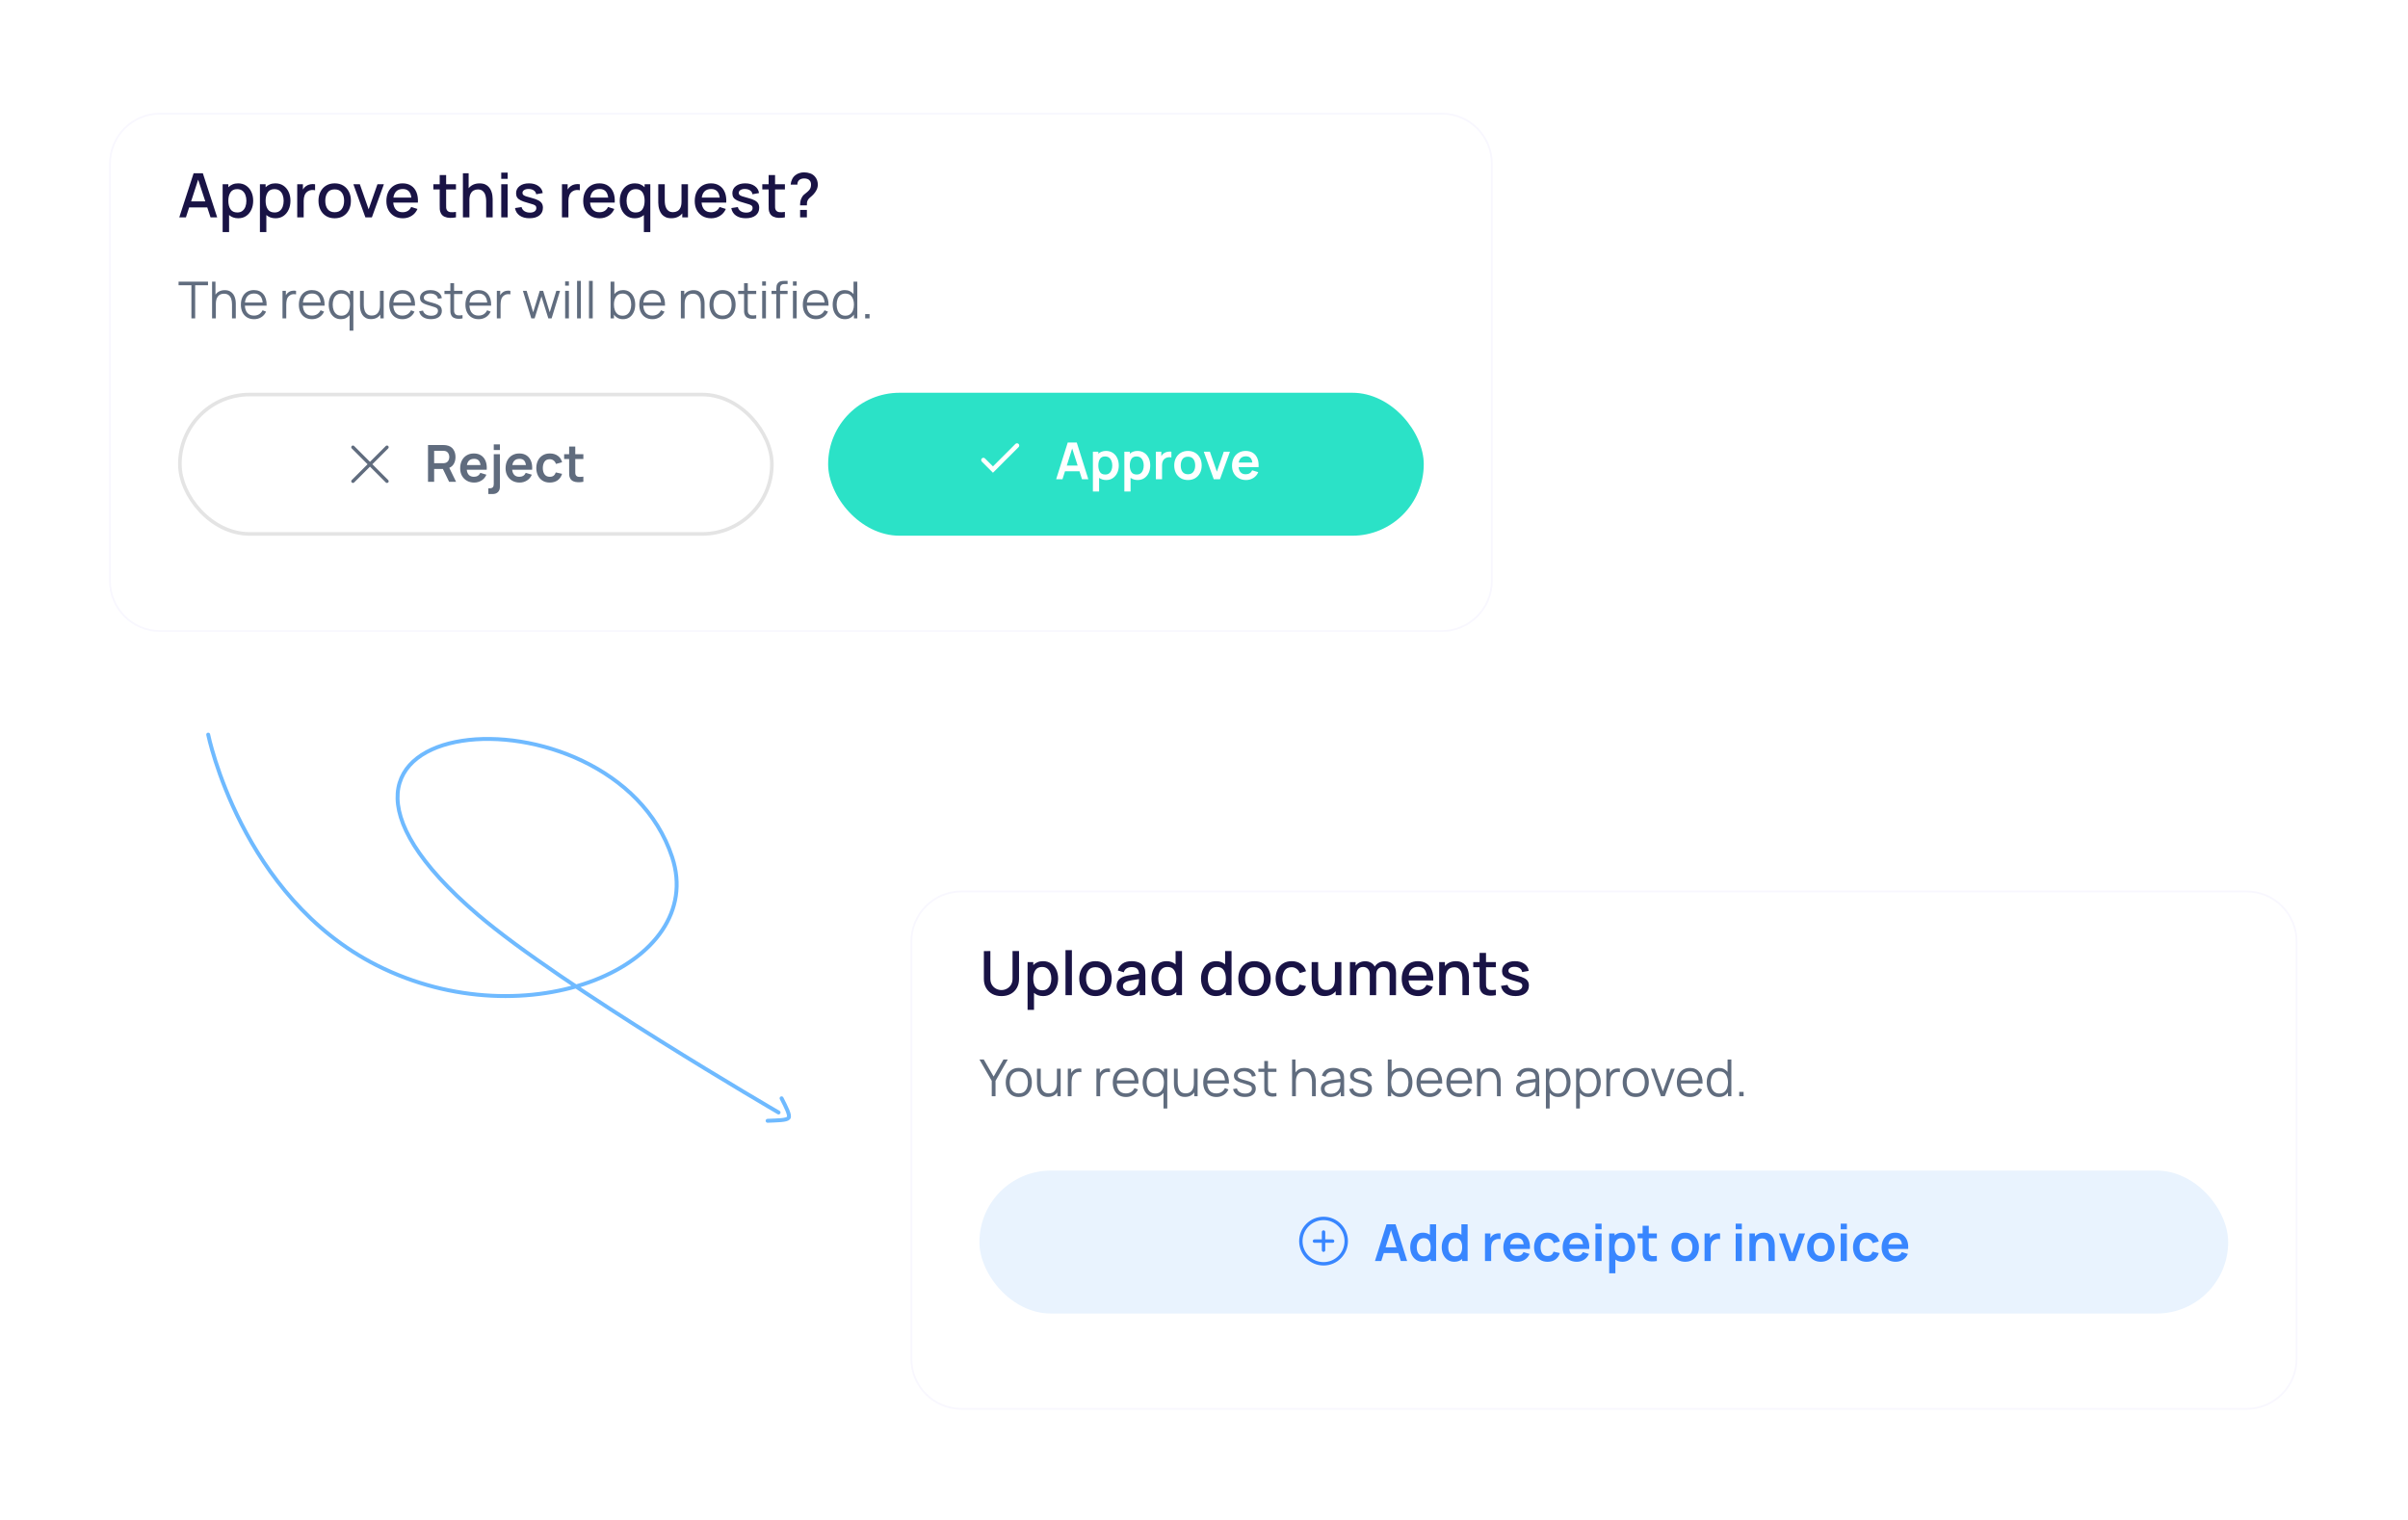 <svg width="613" height="387" viewBox="0 0 613 387" fill="none" xmlns="http://www.w3.org/2000/svg">
<g filter="url(#filter0_d)">
<path fill-rule="evenodd" clip-rule="evenodd" d="M28 34.738C28 27.703 33.703 22 40.738 22H367.033C374.068 22 379.772 27.703 379.772 34.738V140.959C379.772 147.995 374.068 153.698 367.033 153.698H40.738C33.703 153.698 28 147.995 28 140.959V34.738Z" fill="white"/>
<path fill-rule="evenodd" clip-rule="evenodd" d="M28 34.738C28 27.703 33.703 22 40.738 22H367.033C374.068 22 379.772 27.703 379.772 34.738V140.959C379.772 147.995 374.068 153.698 367.033 153.698H40.738C33.703 153.698 28 147.995 28 140.959V34.738Z" stroke="#F8F7FE" stroke-width="0.454"/>
</g>
<path d="M45.641 55.328H47.333L48.152 52.794H52.761L53.595 55.328H55.287L51.638 44.099H49.29L45.641 55.328ZM48.651 51.265L50.444 45.729L52.261 51.265H48.651ZM56.678 59.071H58.316V54.736C58.612 55.001 58.953 55.203 59.337 55.344C59.727 55.489 60.161 55.562 60.639 55.562C61.425 55.562 62.1 55.367 62.667 54.977C63.239 54.582 63.678 54.049 63.985 53.379C64.297 52.708 64.453 51.952 64.453 51.109C64.453 50.262 64.297 49.506 63.985 48.84C63.673 48.17 63.228 47.642 62.651 47.257C62.08 46.867 61.398 46.672 60.608 46.672C60.089 46.672 59.621 46.761 59.205 46.938C58.789 47.109 58.43 47.351 58.129 47.663V46.906H56.678V59.071ZM60.413 54.088C59.613 54.088 59.031 53.81 58.667 53.254C58.308 52.698 58.129 51.983 58.129 51.109C58.129 50.236 58.308 49.524 58.667 48.973C59.025 48.422 59.589 48.146 60.359 48.146C60.9 48.146 61.344 48.279 61.692 48.544C62.041 48.809 62.298 49.165 62.464 49.612C62.636 50.059 62.722 50.558 62.722 51.109C62.722 51.666 62.638 52.17 62.472 52.622C62.306 53.069 62.051 53.425 61.708 53.691C61.37 53.956 60.938 54.088 60.413 54.088ZM66.167 59.071H67.804V54.736C68.1 55.001 68.441 55.203 68.826 55.344C69.216 55.489 69.65 55.562 70.128 55.562C70.913 55.562 71.589 55.367 72.155 54.977C72.727 54.582 73.167 54.049 73.473 53.379C73.785 52.708 73.941 51.952 73.941 51.109C73.941 50.262 73.785 49.506 73.473 48.84C73.161 48.17 72.717 47.642 72.14 47.257C71.568 46.867 70.887 46.672 70.097 46.672C69.577 46.672 69.109 46.761 68.693 46.938C68.277 47.109 67.919 47.351 67.617 47.663V46.906H66.167V59.071ZM69.902 54.088C69.101 54.088 68.519 53.81 68.155 53.254C67.796 52.698 67.617 51.983 67.617 51.109C67.617 50.236 67.796 49.524 68.155 48.973C68.514 48.422 69.078 48.146 69.847 48.146C70.388 48.146 70.832 48.279 71.181 48.544C71.529 48.809 71.786 49.165 71.953 49.612C72.124 50.059 72.21 50.558 72.21 51.109C72.21 51.666 72.127 52.17 71.96 52.622C71.794 53.069 71.539 53.425 71.196 53.691C70.858 53.956 70.427 54.088 69.902 54.088ZM75.663 55.328H77.308V51.078C77.308 50.584 77.386 50.127 77.542 49.706C77.698 49.285 77.974 48.947 78.369 48.692C78.65 48.51 78.959 48.404 79.297 48.372C79.635 48.341 79.939 48.362 80.209 48.435V46.906C79.83 46.834 79.427 46.836 79 46.914C78.579 46.992 78.21 47.148 77.893 47.382C77.581 47.59 77.321 47.879 77.113 48.248V46.906H75.663V55.328ZM85.199 55.562C86.036 55.562 86.764 55.375 87.382 55.001C88.001 54.621 88.479 54.099 88.817 53.433C89.16 52.763 89.332 51.988 89.332 51.109C89.332 50.241 89.163 49.474 88.825 48.809C88.487 48.139 88.009 47.616 87.39 47.242C86.772 46.862 86.041 46.672 85.199 46.672C84.372 46.672 83.65 46.86 83.031 47.234C82.412 47.608 81.932 48.128 81.589 48.794C81.246 49.459 81.074 50.231 81.074 51.109C81.074 51.978 81.243 52.747 81.581 53.418C81.919 54.088 82.394 54.613 83.008 54.993C83.626 55.372 84.357 55.562 85.199 55.562ZM85.199 54.026C84.414 54.026 83.819 53.763 83.413 53.238C83.008 52.708 82.805 51.998 82.805 51.109C82.805 50.252 83 49.555 83.39 49.02C83.78 48.479 84.383 48.209 85.199 48.209C85.994 48.209 86.592 48.471 86.993 48.996C87.398 49.521 87.601 50.226 87.601 51.109C87.601 51.972 87.401 52.674 87 53.215C86.605 53.756 86.005 54.026 85.199 54.026ZM93.018 55.328H94.671L97.728 46.906H96.082L93.844 53.285L91.606 46.906H89.961L93.018 55.328ZM102.563 55.562C103.379 55.562 104.12 55.357 104.786 54.946C105.451 54.53 105.948 53.945 106.275 53.191L104.677 52.685C104.25 53.579 103.52 54.026 102.485 54.026C101.778 54.026 101.222 53.813 100.817 53.386C100.411 52.96 100.175 52.357 100.107 51.577H106.384C106.441 50.569 106.322 49.698 106.026 48.965C105.729 48.232 105.28 47.668 104.677 47.273C104.073 46.873 103.343 46.672 102.485 46.672C101.664 46.672 100.944 46.857 100.325 47.226C99.707 47.595 99.223 48.118 98.875 48.794C98.532 49.469 98.36 50.267 98.36 51.187C98.36 52.056 98.534 52.82 98.883 53.48C99.236 54.135 99.728 54.647 100.357 55.016C100.991 55.38 101.726 55.562 102.563 55.562ZM102.548 48.115C103.821 48.115 104.544 48.846 104.716 50.306H100.146C100.25 49.594 100.502 49.051 100.902 48.676C101.303 48.302 101.851 48.115 102.548 48.115ZM116.075 55.328V53.948C115.524 54.031 115.043 54.049 114.632 54.002C114.227 53.95 113.931 53.766 113.744 53.449C113.645 53.277 113.59 53.067 113.58 52.817C113.575 52.568 113.572 52.274 113.572 51.936V48.216H116.075V46.906H113.572V44.567H111.934V46.906H110.32V48.216H111.934V52.014C111.934 52.471 111.94 52.882 111.95 53.246C111.966 53.605 112.064 53.958 112.246 54.307C112.454 54.697 112.758 54.982 113.159 55.164C113.559 55.346 114.014 55.445 114.523 55.461C115.033 55.476 115.55 55.432 116.075 55.328ZM117.843 55.328H119.496V50.946C119.496 50.28 119.592 49.75 119.785 49.355C119.982 48.955 120.242 48.666 120.564 48.489C120.887 48.313 121.243 48.224 121.633 48.224C122.08 48.224 122.444 48.315 122.724 48.497C123.005 48.679 123.221 48.918 123.372 49.215C123.522 49.511 123.624 49.833 123.676 50.181C123.733 50.525 123.762 50.86 123.762 51.187V55.328H125.415V50.649C125.415 50.389 125.391 50.088 125.344 49.745C125.298 49.402 125.209 49.051 125.079 48.692C124.949 48.333 124.76 48.003 124.51 47.702C124.266 47.395 123.946 47.148 123.551 46.961C123.156 46.774 122.667 46.68 122.085 46.68C121.477 46.68 120.936 46.789 120.463 47.008C119.995 47.226 119.608 47.528 119.301 47.912V44.099H117.843V55.328ZM127.602 45.526H129.231V43.943H127.602V45.526ZM127.602 55.328H129.231V46.906H127.602V55.328ZM134.794 55.554C135.859 55.554 136.694 55.318 137.297 54.845C137.905 54.372 138.209 53.719 138.209 52.887C138.209 52.451 138.118 52.082 137.936 51.78C137.759 51.479 137.463 51.219 137.047 51C136.631 50.777 136.07 50.574 135.363 50.392C134.703 50.226 134.204 50.083 133.866 49.963C133.533 49.838 133.307 49.714 133.187 49.589C133.068 49.459 133.008 49.3 133.008 49.113C133.008 48.791 133.161 48.539 133.468 48.357C133.775 48.17 134.175 48.087 134.669 48.107C135.184 48.128 135.602 48.258 135.924 48.497C136.247 48.731 136.436 49.048 136.494 49.449L138.162 49.144C138.069 48.396 137.702 47.798 137.063 47.351C136.423 46.899 135.62 46.672 134.653 46.672C133.666 46.672 132.873 46.904 132.275 47.367C131.677 47.824 131.378 48.435 131.378 49.199C131.378 49.61 131.467 49.961 131.643 50.252C131.825 50.538 132.127 50.787 132.548 51C132.974 51.213 133.549 51.416 134.271 51.608C134.931 51.785 135.423 51.933 135.745 52.053C136.067 52.173 136.278 52.3 136.377 52.435C136.481 52.565 136.533 52.737 136.533 52.95C136.533 53.314 136.387 53.6 136.096 53.807C135.81 54.016 135.412 54.12 134.903 54.12C134.341 54.12 133.871 53.995 133.491 53.745C133.117 53.496 132.878 53.15 132.774 52.708L131.105 52.965C131.251 53.787 131.646 54.424 132.291 54.876C132.935 55.328 133.77 55.554 134.794 55.554ZM143.057 55.328H144.702V51.078C144.702 50.584 144.78 50.127 144.936 49.706C145.092 49.285 145.368 48.947 145.763 48.692C146.043 48.51 146.353 48.404 146.691 48.372C147.029 48.341 147.333 48.362 147.603 48.435V46.906C147.223 46.834 146.821 46.836 146.394 46.914C145.973 46.992 145.604 47.148 145.287 47.382C144.975 47.59 144.715 47.879 144.507 48.248V46.906H143.057V55.328ZM152.671 55.562C153.487 55.562 154.228 55.357 154.893 54.946C155.559 54.53 156.055 53.945 156.383 53.191L154.784 52.685C154.358 53.579 153.627 54.026 152.593 54.026C151.886 54.026 151.33 53.813 150.924 53.386C150.519 52.96 150.282 52.357 150.215 51.577H156.492C156.549 50.569 156.429 49.698 156.133 48.965C155.837 48.232 155.387 47.668 154.784 47.273C154.181 46.873 153.451 46.672 152.593 46.672C151.771 46.672 151.051 46.857 150.433 47.226C149.814 47.595 149.331 48.118 148.982 48.794C148.639 49.469 148.468 50.267 148.468 51.187C148.468 52.056 148.642 52.82 148.99 53.48C149.344 54.135 149.835 54.647 150.464 55.016C151.098 55.38 151.834 55.562 152.671 55.562ZM152.655 48.115C153.929 48.115 154.652 48.846 154.823 50.306H150.254C150.357 49.594 150.61 49.051 151.01 48.676C151.41 48.302 151.959 48.115 152.655 48.115ZM161.587 55.562C162.065 55.562 162.496 55.489 162.881 55.344C163.271 55.203 163.614 55.001 163.91 54.736V59.071H165.548V46.906H164.098V47.663C163.796 47.351 163.437 47.109 163.021 46.938C162.606 46.761 162.138 46.672 161.618 46.672C160.828 46.672 160.144 46.867 159.567 47.257C158.995 47.642 158.553 48.17 158.241 48.84C157.929 49.506 157.773 50.262 157.773 51.109C157.773 51.952 157.927 52.708 158.234 53.379C158.545 54.049 158.987 54.582 159.559 54.977C160.131 55.367 160.807 55.562 161.587 55.562ZM161.813 54.088C161.293 54.088 160.861 53.956 160.518 53.691C160.175 53.425 159.92 53.069 159.754 52.622C159.588 52.17 159.505 51.666 159.505 51.109C159.505 50.558 159.588 50.059 159.754 49.612C159.926 49.165 160.186 48.809 160.534 48.544C160.882 48.279 161.327 48.146 161.867 48.146C162.637 48.146 163.201 48.422 163.56 48.973C163.918 49.524 164.098 50.236 164.098 51.109C164.098 51.983 163.918 52.698 163.56 53.254C163.201 53.81 162.619 54.088 161.813 54.088ZM170.904 55.554C171.512 55.554 172.05 55.445 172.518 55.227C172.991 55.008 173.381 54.707 173.687 54.322V55.328H175.138V46.906H173.492V51.289C173.492 51.954 173.396 52.487 173.204 52.887C173.012 53.282 172.752 53.568 172.424 53.745C172.102 53.922 171.746 54.01 171.356 54.01C170.909 54.01 170.545 53.919 170.264 53.737C169.983 53.555 169.768 53.316 169.617 53.02C169.466 52.724 169.362 52.404 169.305 52.061C169.253 51.712 169.227 51.375 169.227 51.047V46.906H167.574V51.585C167.574 51.845 167.597 52.147 167.644 52.49C167.691 52.833 167.779 53.184 167.909 53.542C168.039 53.901 168.226 54.234 168.471 54.541C168.72 54.842 169.042 55.086 169.438 55.273C169.833 55.461 170.321 55.554 170.904 55.554ZM181.06 55.562C181.876 55.562 182.617 55.357 183.282 54.946C183.948 54.53 184.444 53.945 184.772 53.191L183.173 52.685C182.747 53.579 182.017 54.026 180.982 54.026C180.275 54.026 179.719 53.813 179.313 53.386C178.908 52.96 178.671 52.357 178.604 51.577H184.881C184.938 50.569 184.819 49.698 184.522 48.965C184.226 48.232 183.776 47.668 183.173 47.273C182.57 46.873 181.84 46.672 180.982 46.672C180.161 46.672 179.441 46.857 178.822 47.226C178.203 47.595 177.72 48.118 177.372 48.794C177.029 49.469 176.857 50.267 176.857 51.187C176.857 52.056 177.031 52.82 177.379 53.48C177.733 54.135 178.224 54.647 178.853 55.016C179.487 55.38 180.223 55.562 181.06 55.562ZM181.044 48.115C182.318 48.115 183.041 48.846 183.212 50.306H178.643C178.747 49.594 178.999 49.051 179.399 48.676C179.799 48.302 180.348 48.115 181.044 48.115ZM189.851 55.554C190.917 55.554 191.751 55.318 192.354 54.845C192.962 54.372 193.267 53.719 193.267 52.887C193.267 52.451 193.176 52.082 192.994 51.78C192.817 51.479 192.521 51.219 192.105 51C191.689 50.777 191.127 50.574 190.42 50.392C189.76 50.226 189.261 50.083 188.923 49.963C188.59 49.838 188.364 49.714 188.245 49.589C188.125 49.459 188.065 49.3 188.065 49.113C188.065 48.791 188.219 48.539 188.525 48.357C188.832 48.17 189.232 48.087 189.726 48.107C190.241 48.128 190.659 48.258 190.982 48.497C191.304 48.731 191.494 49.048 191.551 49.449L193.22 49.144C193.126 48.396 192.76 47.798 192.12 47.351C191.481 46.899 190.678 46.672 189.711 46.672C188.723 46.672 187.93 46.904 187.332 47.367C186.735 47.824 186.436 48.435 186.436 49.199C186.436 49.61 186.524 49.961 186.701 50.252C186.883 50.538 187.184 50.787 187.605 51C188.032 51.213 188.606 51.416 189.329 51.608C189.989 51.785 190.48 51.933 190.802 52.053C191.125 52.173 191.335 52.3 191.434 52.435C191.538 52.565 191.59 52.737 191.59 52.95C191.59 53.314 191.444 53.6 191.153 53.807C190.867 54.016 190.47 54.12 189.96 54.12C189.399 54.12 188.928 53.995 188.549 53.745C188.175 53.496 187.935 53.15 187.831 52.708L186.163 52.965C186.308 53.787 186.703 54.424 187.348 54.876C187.993 55.328 188.827 55.554 189.851 55.554ZM199.811 55.328V53.948C199.26 54.031 198.779 54.049 198.368 54.002C197.963 53.95 197.667 53.766 197.479 53.449C197.381 53.277 197.326 53.067 197.316 52.817C197.311 52.568 197.308 52.274 197.308 51.936V48.216H199.811V46.906H197.308V44.567H195.67V46.906H194.056V48.216H195.67V52.014C195.67 52.471 195.676 52.882 195.686 53.246C195.702 53.605 195.8 53.958 195.982 54.307C196.19 54.697 196.494 54.982 196.895 55.164C197.295 55.346 197.75 55.445 198.259 55.461C198.769 55.476 199.286 55.432 199.811 55.328ZM203.676 52.279H205.408C205.408 51.962 205.418 51.71 205.439 51.523C205.46 51.33 205.54 51.115 205.681 50.876C205.826 50.631 206.029 50.408 206.289 50.205C206.554 49.997 206.814 49.758 207.069 49.487C207.396 49.144 207.664 48.762 207.872 48.341C208.085 47.92 208.191 47.46 208.191 46.961C208.191 46.592 208.129 46.236 208.004 45.893C207.885 45.544 207.705 45.235 207.466 44.965C207.139 44.58 206.728 44.302 206.234 44.13C205.746 43.959 205.226 43.873 204.675 43.873C204.29 43.873 203.905 43.933 203.521 44.052C203.136 44.167 202.793 44.343 202.491 44.583C202.138 44.848 201.857 45.196 201.649 45.627C201.441 46.054 201.316 46.509 201.275 46.992H202.99C202.985 46.758 203.019 46.542 203.092 46.345C203.17 46.142 203.289 45.973 203.45 45.838C203.601 45.698 203.788 45.594 204.012 45.526C204.235 45.459 204.474 45.425 204.729 45.425C205.005 45.425 205.27 45.466 205.525 45.55C205.779 45.633 205.99 45.781 206.156 45.994C206.359 46.244 206.46 46.576 206.46 46.992C206.46 47.263 206.424 47.515 206.351 47.749C206.284 47.983 206.146 48.214 205.938 48.443C205.688 48.708 205.449 48.926 205.22 49.098C204.997 49.264 204.789 49.435 204.597 49.612C204.409 49.784 204.246 50.01 204.105 50.291C203.939 50.587 203.825 50.899 203.762 51.226C203.705 51.554 203.676 51.905 203.676 52.279ZM203.684 55.328H205.408V53.441H203.684V55.328Z" fill="#191345"/>
<path d="M48.728 81.055H49.683V72.614H52.952V71.697H45.459V72.614H48.728V81.055ZM53.987 81.055H54.949V77.312C54.949 76.519 55.127 75.897 55.482 75.447C55.837 74.996 56.352 74.771 57.028 74.771C57.518 74.771 57.912 74.89 58.211 75.128C58.51 75.362 58.727 75.683 58.861 76.09C58.995 76.497 59.062 76.959 59.062 77.474V81.055H60.024V77.195C60.024 76.8 59.974 76.406 59.874 76.012C59.779 75.618 59.623 75.258 59.407 74.933C59.19 74.608 58.902 74.349 58.542 74.154C58.183 73.959 57.739 73.861 57.21 73.861C56.708 73.861 56.253 73.959 55.846 74.154C55.443 74.344 55.111 74.63 54.851 75.011V71.697H53.987V81.055ZM64.68 81.25C65.36 81.25 65.969 81.083 66.506 80.749C67.047 80.416 67.457 79.941 67.734 79.326L66.844 78.982C66.398 79.883 65.663 80.333 64.641 80.333C63.939 80.333 63.389 80.115 62.99 79.677C62.596 79.24 62.38 78.618 62.341 77.812H67.871C67.905 76.573 67.635 75.603 67.058 74.901C66.487 74.195 65.681 73.842 64.641 73.842C63.965 73.842 63.378 73.993 62.88 74.296C62.386 74.6 62.003 75.031 61.73 75.59C61.457 76.148 61.32 76.811 61.32 77.578C61.32 78.319 61.457 78.964 61.73 79.515C62.007 80.065 62.397 80.492 62.899 80.795C63.406 81.098 64 81.25 64.68 81.25ZM64.667 74.719C65.988 74.719 66.723 75.484 66.87 77.013H62.36C62.434 76.272 62.668 75.704 63.062 75.31C63.456 74.916 63.991 74.719 64.667 74.719ZM71.915 81.055H72.87V77.552C72.87 77.132 72.917 76.714 73.013 76.298C73.112 75.878 73.338 75.529 73.689 75.252C73.944 75.044 74.221 74.925 74.52 74.894C74.824 74.86 75.105 74.873 75.365 74.933V74.037C75.058 73.959 74.709 73.956 74.319 74.03C73.929 74.099 73.595 74.255 73.318 74.498C73.11 74.654 72.928 74.871 72.772 75.148V74.037H71.915V81.055ZM79.441 81.25C80.121 81.25 80.729 81.083 81.267 80.749C81.808 80.416 82.218 79.941 82.495 79.326L81.605 78.982C81.158 79.883 80.424 80.333 79.402 80.333C78.7 80.333 78.15 80.115 77.751 79.677C77.357 79.24 77.14 78.618 77.101 77.812H82.631C82.666 76.573 82.395 75.603 81.819 74.901C81.247 74.195 80.441 73.842 79.402 73.842C78.726 73.842 78.139 73.993 77.641 74.296C77.147 74.6 76.763 75.031 76.49 75.59C76.218 76.148 76.081 76.811 76.081 77.578C76.081 78.319 76.218 78.964 76.49 79.515C76.768 80.065 77.158 80.492 77.66 80.795C78.167 81.098 78.76 81.25 79.441 81.25ZM79.428 74.719C80.749 74.719 81.483 75.484 81.63 77.013H77.121C77.194 76.272 77.428 75.704 77.823 75.31C78.217 74.916 78.752 74.719 79.428 74.719ZM86.796 81.25C87.273 81.25 87.695 81.159 88.063 80.977C88.431 80.79 88.741 80.537 88.993 80.216V84.174H89.954V74.037H89.097V75.005C88.841 74.641 88.516 74.357 88.122 74.154C87.732 73.946 87.277 73.842 86.757 73.842C86.116 73.842 85.566 74.004 85.107 74.329C84.647 74.654 84.294 75.096 84.047 75.655C83.805 76.213 83.683 76.842 83.683 77.539C83.683 78.241 83.805 78.871 84.047 79.43C84.294 79.989 84.65 80.433 85.113 80.762C85.581 81.087 86.142 81.25 86.796 81.25ZM86.894 80.359C86.408 80.359 86.001 80.236 85.672 79.989C85.347 79.738 85.102 79.4 84.938 78.975C84.777 78.551 84.697 78.072 84.697 77.539C84.697 77.011 84.777 76.534 84.938 76.109C85.098 75.685 85.341 75.349 85.665 75.102C85.995 74.855 86.411 74.732 86.913 74.732C87.645 74.732 88.191 74.994 88.551 75.518C88.915 76.038 89.097 76.712 89.097 77.539C89.097 78.081 89.016 78.564 88.856 78.988C88.696 79.413 88.453 79.749 88.128 79.996C87.803 80.238 87.392 80.359 86.894 80.359ZM94.461 81.23C94.964 81.23 95.416 81.135 95.819 80.944C96.227 80.749 96.56 80.461 96.82 80.08V81.055H97.678V74.037H96.722V77.78C96.722 78.572 96.545 79.194 96.19 79.645C95.834 80.095 95.319 80.32 94.643 80.32C94.153 80.32 93.759 80.203 93.46 79.969C93.161 79.731 92.945 79.409 92.811 79.001C92.676 78.594 92.609 78.133 92.609 77.617V74.037H91.647V77.897C91.647 78.291 91.695 78.685 91.79 79.079C91.89 79.473 92.048 79.833 92.265 80.158C92.481 80.483 92.769 80.743 93.129 80.938C93.493 81.133 93.937 81.23 94.461 81.23ZM102.464 81.25C103.144 81.25 103.753 81.083 104.29 80.749C104.831 80.416 105.241 79.941 105.518 79.326L104.628 78.982C104.181 79.883 103.447 80.333 102.425 80.333C101.723 80.333 101.173 80.115 100.774 79.677C100.38 79.24 100.163 78.618 100.124 77.812H105.654C105.689 76.573 105.418 75.603 104.842 74.901C104.27 74.195 103.464 73.842 102.425 73.842C101.749 73.842 101.162 73.993 100.664 74.296C100.17 74.6 99.786 75.031 99.513 75.59C99.241 76.148 99.104 76.811 99.104 77.578C99.104 78.319 99.241 78.964 99.513 79.515C99.791 80.065 100.181 80.492 100.683 80.795C101.19 81.098 101.784 81.25 102.464 81.25ZM102.451 74.719C103.772 74.719 104.506 75.484 104.654 77.013H100.144C100.217 76.272 100.451 75.704 100.846 75.31C101.24 74.916 101.775 74.719 102.451 74.719ZM109.715 81.243C110.577 81.243 111.253 81.055 111.743 80.678C112.237 80.297 112.483 79.775 112.483 79.112C112.483 78.748 112.405 78.442 112.25 78.195C112.098 77.948 111.836 77.734 111.463 77.552C111.095 77.37 110.588 77.197 109.943 77.032C109.392 76.894 108.968 76.766 108.669 76.649C108.374 76.532 108.171 76.408 108.058 76.278C107.946 76.144 107.889 75.984 107.889 75.798C107.889 75.464 108.045 75.198 108.357 74.998C108.669 74.799 109.074 74.704 109.572 74.712C110.101 74.721 110.536 74.847 110.878 75.089C111.221 75.328 111.426 75.653 111.496 76.064L112.47 75.889C112.423 75.481 112.271 75.124 112.016 74.816C111.76 74.509 111.422 74.27 111.002 74.102C110.586 73.928 110.114 73.842 109.585 73.842C109.057 73.842 108.591 73.926 108.188 74.095C107.79 74.26 107.478 74.494 107.252 74.797C107.031 75.096 106.921 75.445 106.921 75.843C106.921 76.168 106.995 76.445 107.142 76.675C107.294 76.9 107.551 77.102 107.915 77.279C108.279 77.453 108.777 77.626 109.41 77.799C110.003 77.959 110.447 78.098 110.742 78.215C111.041 78.332 111.24 78.46 111.34 78.598C111.439 78.733 111.489 78.908 111.489 79.125C111.489 79.506 111.335 79.809 111.028 80.034C110.72 80.26 110.3 80.372 109.767 80.372C109.221 80.372 108.762 80.255 108.39 80.022C108.017 79.783 107.781 79.465 107.681 79.066L106.707 79.229C106.828 79.861 107.153 80.355 107.681 80.71C108.214 81.066 108.892 81.243 109.715 81.243ZM117.746 81.055V80.216C117.243 80.299 116.821 80.312 116.478 80.255C116.141 80.199 115.894 80.026 115.738 79.736C115.655 79.584 115.61 79.411 115.601 79.216C115.597 79.016 115.595 78.769 115.595 78.475V74.855H117.746V74.037H115.595V72.087H114.646V74.037H113.145V74.855H114.646V78.514C114.646 78.856 114.65 79.162 114.659 79.43C114.672 79.699 114.741 79.961 114.867 80.216C115.023 80.528 115.25 80.758 115.549 80.905C115.852 81.052 116.195 81.135 116.576 81.152C116.961 81.169 117.351 81.137 117.746 81.055ZM121.844 81.25C122.524 81.25 123.133 81.083 123.67 80.749C124.212 80.416 124.621 79.941 124.898 79.326L124.008 78.982C123.562 79.883 122.828 80.333 121.805 80.333C121.103 80.333 120.553 80.115 120.155 79.677C119.76 79.24 119.544 78.618 119.505 77.812H125.035C125.069 76.573 124.799 75.603 124.223 74.901C123.651 74.195 122.845 73.842 121.805 73.842C121.129 73.842 120.542 73.993 120.044 74.296C119.55 74.6 119.167 75.031 118.894 75.59C118.621 76.148 118.485 76.811 118.485 77.578C118.485 78.319 118.621 78.964 118.894 79.515C119.171 80.065 119.561 80.492 120.064 80.795C120.571 81.098 121.164 81.25 121.844 81.25ZM121.831 74.719C123.153 74.719 123.887 75.484 124.034 77.013H119.524C119.598 76.272 119.832 75.704 120.226 75.31C120.62 74.916 121.155 74.719 121.831 74.719ZM126.477 81.055H127.432V77.552C127.432 77.132 127.48 76.714 127.575 76.298C127.675 75.878 127.9 75.529 128.251 75.252C128.507 75.044 128.784 74.925 129.083 74.894C129.386 74.86 129.668 74.873 129.927 74.933V74.037C129.62 73.959 129.271 73.956 128.881 74.03C128.491 74.099 128.158 74.255 127.881 74.498C127.673 74.654 127.491 74.871 127.335 75.148V74.037H126.477V81.055ZM135.257 81.055H136.088L137.836 75.466L139.591 81.055H140.423L142.567 74.037H141.618L139.942 79.489L138.272 74.037H137.401L135.731 79.489L134.067 74.037L133.112 74.03L135.257 81.055ZM143.868 72.704H144.823V71.632H143.868V72.704ZM143.868 81.055H144.823V74.037H143.868V81.055ZM146.901 81.055H147.856V71.502H146.901V81.055ZM149.935 81.055H150.89V71.502H149.935V81.055ZM155.433 81.055H156.291V80.073C156.542 80.437 156.861 80.725 157.246 80.938C157.632 81.146 158.08 81.25 158.591 81.25C159.25 81.25 159.811 81.087 160.274 80.762C160.738 80.433 161.091 79.989 161.334 79.43C161.581 78.871 161.704 78.241 161.704 77.539C161.704 76.842 161.581 76.213 161.334 75.655C161.091 75.096 160.74 74.654 160.281 74.329C159.822 74.004 159.272 73.842 158.63 73.842C158.145 73.842 157.714 73.933 157.337 74.115C156.965 74.292 156.651 74.541 156.395 74.862V71.697H155.433V81.055ZM158.494 80.359C157.996 80.359 157.584 80.238 157.259 79.996C156.934 79.749 156.692 79.413 156.532 78.988C156.371 78.564 156.291 78.081 156.291 77.539C156.291 76.712 156.471 76.038 156.83 75.518C157.194 74.994 157.742 74.732 158.474 74.732C158.977 74.732 159.391 74.855 159.716 75.102C160.045 75.349 160.29 75.685 160.45 76.109C160.61 76.534 160.69 77.011 160.69 77.539C160.69 78.072 160.608 78.551 160.443 78.975C160.283 79.4 160.041 79.738 159.716 79.989C159.391 80.236 158.984 80.359 158.494 80.359ZM166.101 81.25C166.781 81.25 167.39 81.083 167.927 80.749C168.468 80.416 168.878 79.941 169.155 79.326L168.265 78.982C167.818 79.883 167.084 80.333 166.062 80.333C165.36 80.333 164.81 80.115 164.411 79.677C164.017 79.24 163.8 78.618 163.761 77.812H169.291C169.326 76.573 169.055 75.603 168.479 74.901C167.907 74.195 167.102 73.842 166.062 73.842C165.386 73.842 164.799 73.993 164.301 74.296C163.807 74.6 163.423 75.031 163.151 75.59C162.878 76.148 162.741 76.811 162.741 77.578C162.741 78.319 162.878 78.964 163.151 79.515C163.428 80.065 163.818 80.492 164.32 80.795C164.827 81.098 165.421 81.25 166.101 81.25ZM166.088 74.719C167.409 74.719 168.143 75.484 168.291 77.013H163.781C163.855 76.272 164.088 75.704 164.483 75.31C164.877 74.916 165.412 74.719 166.088 74.719ZM173.329 81.055H174.291V77.312C174.291 76.519 174.468 75.897 174.823 75.447C175.179 74.996 175.694 74.771 176.37 74.771C176.86 74.771 177.254 74.89 177.553 75.128C177.852 75.362 178.068 75.683 178.203 76.09C178.337 76.497 178.404 76.959 178.404 77.474V81.055H179.366V77.195C179.366 76.8 179.316 76.406 179.216 76.012C179.121 75.618 178.965 75.258 178.748 74.933C178.532 74.608 178.244 74.349 177.884 74.154C177.525 73.959 177.08 73.861 176.552 73.861C176.049 73.861 175.595 73.959 175.187 74.154C174.784 74.344 174.453 74.63 174.193 75.011V74.037H173.329V81.055ZM183.932 81.25C184.625 81.25 185.219 81.094 185.712 80.782C186.211 80.47 186.592 80.037 186.856 79.482C187.125 78.923 187.259 78.276 187.259 77.539C187.259 76.816 187.127 76.177 186.863 75.622C186.603 75.063 186.224 74.628 185.725 74.316C185.232 74 184.634 73.842 183.932 73.842C183.247 73.842 182.656 73.998 182.158 74.309C181.664 74.617 181.283 75.048 181.014 75.603C180.746 76.157 180.611 76.803 180.611 77.539C180.611 78.263 180.741 78.904 181.001 79.463C181.266 80.022 181.645 80.459 182.138 80.775C182.637 81.091 183.234 81.25 183.932 81.25ZM183.932 80.333C183.174 80.333 182.6 80.08 182.21 79.573C181.82 79.062 181.625 78.384 181.625 77.539C181.625 76.72 181.814 76.053 182.19 75.538C182.567 75.018 183.148 74.758 183.932 74.758C184.707 74.758 185.286 75.011 185.667 75.518C186.053 76.021 186.245 76.694 186.245 77.539C186.245 78.367 186.055 79.04 185.673 79.56C185.292 80.076 184.712 80.333 183.932 80.333ZM192.513 81.055V80.216C192.011 80.299 191.589 80.312 191.246 80.255C190.908 80.199 190.661 80.026 190.506 79.736C190.423 79.584 190.378 79.411 190.369 79.216C190.365 79.016 190.363 78.769 190.363 78.475V74.855H192.513V74.037H190.363V72.087H189.414V74.037H187.913V74.855H189.414V78.514C189.414 78.856 189.418 79.162 189.427 79.43C189.44 79.699 189.509 79.961 189.635 80.216C189.791 80.528 190.018 80.758 190.317 80.905C190.62 81.052 190.963 81.135 191.344 81.152C191.729 81.169 192.119 81.137 192.513 81.055ZM194.026 72.704H194.981V71.632H194.026V72.704ZM194.026 81.055H194.981V74.037H194.026V81.055ZM197.625 81.055H198.58V74.855H200.497V74.037H198.58V73.413C198.58 72.676 198.942 72.308 199.665 72.308H200.497V71.502H199.6C199.332 71.502 199.061 71.53 198.788 71.587C198.515 71.643 198.273 71.786 198.06 72.016C197.87 72.224 197.748 72.46 197.696 72.724C197.649 72.984 197.625 73.248 197.625 73.517V74.037H196.41V74.855H197.625V81.055ZM201.857 72.704H202.812V71.632H201.857V72.704ZM201.857 81.055H202.812V74.037H201.857V81.055ZM207.73 81.25C208.41 81.25 209.019 81.083 209.556 80.749C210.098 80.416 210.507 79.941 210.784 79.326L209.894 78.982C209.448 79.883 208.714 80.333 207.691 80.333C206.989 80.333 206.439 80.115 206.041 79.677C205.646 79.24 205.43 78.618 205.391 77.812H210.921C210.955 76.573 210.685 75.603 210.109 74.901C209.537 74.195 208.731 73.842 207.691 73.842C207.015 73.842 206.428 73.993 205.93 74.296C205.436 74.6 205.053 75.031 204.78 75.59C204.507 76.148 204.371 76.811 204.371 77.578C204.371 78.319 204.507 78.964 204.78 79.515C205.057 80.065 205.447 80.492 205.95 80.795C206.456 81.098 207.05 81.25 207.73 81.25ZM207.717 74.719C209.038 74.719 209.773 75.484 209.92 77.013H205.41C205.484 76.272 205.718 75.704 206.112 75.31C206.506 74.916 207.041 74.719 207.717 74.719ZM215.086 81.25C215.597 81.25 216.045 81.146 216.431 80.938C216.816 80.725 217.135 80.437 217.386 80.073V81.055H218.244V71.697H217.282V74.862C217.026 74.541 216.71 74.292 216.333 74.115C215.961 73.933 215.532 73.842 215.047 73.842C214.405 73.842 213.855 74.004 213.396 74.329C212.937 74.654 212.584 75.096 212.337 75.655C212.094 76.213 211.973 76.842 211.973 77.539C211.973 78.241 212.094 78.871 212.337 79.43C212.584 79.989 212.939 80.433 213.403 80.762C213.87 81.087 214.431 81.25 215.086 81.25ZM215.183 80.359C214.698 80.359 214.291 80.236 213.961 79.989C213.637 79.738 213.392 79.4 213.227 78.975C213.067 78.551 212.987 78.072 212.987 77.539C212.987 77.011 213.067 76.534 213.227 76.109C213.387 75.685 213.63 75.349 213.955 75.102C214.284 74.855 214.7 74.732 215.203 74.732C215.935 74.732 216.481 74.994 216.84 75.518C217.204 76.038 217.386 76.712 217.386 77.539C217.386 78.081 217.306 78.564 217.146 78.988C216.985 79.413 216.743 79.749 216.418 79.996C216.093 80.238 215.681 80.359 215.183 80.359ZM220.249 81.055H221.36V79.944H220.249V81.055Z" fill="#606C7E"/>
<rect x="210.817" y="99.978" width="151.626" height="36.39" rx="18.195" fill="#2BE2C7"/>
<path d="M252.774 118.722L250.752 116.701C250.529 116.477 250.167 116.477 249.943 116.701C249.72 116.924 249.72 117.286 249.943 117.509L252.774 120.34L259.301 113.813C259.524 113.589 259.524 113.227 259.301 113.004C259.078 112.781 258.716 112.781 258.492 113.004L252.774 118.722Z" fill="white"/>
<path d="M268.861 122H270.473L271.11 119.973H274.801L275.444 122H277.056L274.106 112.643H271.812L268.861 122ZM271.571 118.51L272.942 114.157L274.333 118.51H271.571ZM278.218 125.119H279.797V121.643C280.035 121.816 280.304 121.95 280.602 122.045C280.906 122.145 281.239 122.195 281.603 122.195C282.253 122.195 282.816 122.032 283.293 121.708C283.774 121.383 284.146 120.941 284.41 120.382C284.675 119.823 284.807 119.193 284.807 118.491C284.807 117.78 284.673 117.146 284.404 116.587C284.14 116.028 283.763 115.588 283.273 115.268C282.784 114.947 282.208 114.787 281.545 114.787C281.146 114.787 280.784 114.848 280.46 114.969C280.135 115.09 279.849 115.263 279.602 115.489V114.982H278.218V125.119ZM281.363 120.791C280.735 120.791 280.284 120.579 280.011 120.154C279.738 119.726 279.602 119.171 279.602 118.491C279.602 117.806 279.736 117.252 280.005 116.827C280.278 116.403 280.713 116.191 281.311 116.191C281.731 116.191 282.075 116.295 282.344 116.502C282.617 116.706 282.818 116.983 282.948 117.334C283.083 117.681 283.15 118.066 283.15 118.491C283.15 118.92 283.085 119.308 282.955 119.654C282.829 120.001 282.634 120.278 282.37 120.486C282.106 120.69 281.77 120.791 281.363 120.791ZM286.226 125.119H287.805V121.643C288.044 121.816 288.312 121.95 288.611 122.045C288.914 122.145 289.248 122.195 289.612 122.195C290.262 122.195 290.825 122.032 291.301 121.708C291.782 121.383 292.155 120.941 292.419 120.382C292.683 119.823 292.815 119.193 292.815 118.491C292.815 117.78 292.681 117.146 292.413 116.587C292.148 116.028 291.771 115.588 291.282 115.268C290.792 114.947 290.216 114.787 289.553 114.787C289.155 114.787 288.793 114.848 288.468 114.969C288.143 115.09 287.857 115.263 287.61 115.489V114.982H286.226V125.119ZM289.371 120.791C288.743 120.791 288.293 120.579 288.02 120.154C287.747 119.726 287.61 119.171 287.61 118.491C287.61 117.806 287.745 117.252 288.013 116.827C288.286 116.403 288.722 116.191 289.319 116.191C289.74 116.191 290.084 116.295 290.353 116.502C290.626 116.706 290.827 116.983 290.957 117.334C291.091 117.681 291.158 118.066 291.158 118.491C291.158 118.92 291.093 119.308 290.963 119.654C290.838 120.001 290.643 120.278 290.379 120.486C290.114 120.69 289.779 120.791 289.371 120.791ZM294.248 122H295.82V118.432C295.82 118.025 295.894 117.664 296.041 117.347C296.193 117.031 296.429 116.786 296.75 116.613C296.966 116.487 297.209 116.414 297.477 116.392C297.746 116.366 297.986 116.383 298.199 116.444V114.982C297.882 114.934 297.558 114.941 297.224 115.001C296.89 115.058 296.594 115.175 296.334 115.352C296.186 115.443 296.054 115.554 295.937 115.684C295.82 115.809 295.719 115.95 295.632 116.106V114.982H294.248V122ZM302.412 122.195C303.113 122.195 303.726 122.039 304.251 121.727C304.775 121.411 305.182 120.975 305.472 120.421C305.767 119.862 305.914 119.219 305.914 118.491C305.914 117.767 305.769 117.128 305.479 116.574C305.188 116.015 304.781 115.578 304.257 115.261C303.733 114.945 303.118 114.787 302.412 114.787C301.723 114.787 301.116 114.943 300.592 115.255C300.068 115.567 299.658 116 299.364 116.554C299.069 117.109 298.922 117.754 298.922 118.491C298.922 119.214 299.065 119.856 299.351 120.414C299.641 120.969 300.048 121.404 300.573 121.721C301.097 122.037 301.71 122.195 302.412 122.195ZM302.412 120.726C301.809 120.726 301.352 120.525 301.04 120.122C300.733 119.715 300.579 119.171 300.579 118.491C300.579 117.828 300.726 117.291 301.021 116.879C301.32 116.463 301.783 116.256 302.412 116.256C303.027 116.256 303.488 116.459 303.796 116.866C304.103 117.269 304.257 117.811 304.257 118.491C304.257 119.149 304.103 119.687 303.796 120.103C303.492 120.518 303.031 120.726 302.412 120.726ZM308.989 122H310.562L313.109 114.982H311.537L309.776 120.07L308.008 114.982H306.442L308.989 122ZM317.212 122.195C317.888 122.195 318.506 122.022 319.064 121.675C319.628 121.324 320.043 120.83 320.312 120.193L318.765 119.726C318.454 120.393 317.906 120.726 317.121 120.726C316.589 120.726 316.168 120.573 315.861 120.265C315.553 119.953 315.369 119.507 315.308 118.926H320.39C320.451 118.082 320.358 117.349 320.111 116.73C319.864 116.11 319.485 115.632 318.973 115.294C318.467 114.956 317.849 114.787 317.121 114.787C316.433 114.787 315.826 114.943 315.302 115.255C314.778 115.562 314.368 116 314.074 116.567C313.779 117.135 313.632 117.802 313.632 118.569C313.632 119.279 313.781 119.908 314.08 120.453C314.383 120.999 314.804 121.426 315.341 121.734C315.878 122.041 316.502 122.195 317.212 122.195ZM317.186 116.158C317.672 116.158 318.044 116.286 318.304 116.541C318.568 116.793 318.735 117.193 318.804 117.744H315.347C315.534 116.687 316.147 116.158 317.186 116.158Z" fill="white"/>
<rect x="45.788" y="100.437" width="150.709" height="35.473" rx="17.737" fill="white"/>
<path fill-rule="evenodd" clip-rule="evenodd" d="M98.82 113.535C98.651 113.366 98.376 113.366 98.207 113.535L94.181 117.561L90.156 113.535C89.986 113.366 89.712 113.366 89.543 113.535C89.374 113.704 89.374 113.979 89.543 114.148L93.569 118.174L89.543 122.199C89.374 122.369 89.374 122.643 89.543 122.812C89.712 122.981 89.986 122.981 90.156 122.812L94.181 118.786L98.207 122.812C98.376 122.981 98.651 122.981 98.82 122.812C98.989 122.643 98.989 122.369 98.82 122.199L94.794 118.174L98.82 114.148C98.989 113.979 98.989 113.704 98.82 113.535Z" fill="#606C7E"/>
<path d="M108.955 122.643H110.521V119.374H112.743L114.329 122.643H116.103L114.374 119.095C114.907 118.856 115.303 118.495 115.563 118.009C115.823 117.524 115.953 116.965 115.953 116.333C115.953 115.557 115.758 114.897 115.368 114.351C114.983 113.801 114.383 113.463 113.568 113.337C113.447 113.315 113.315 113.302 113.172 113.298C113.029 113.289 112.912 113.285 112.821 113.285H108.955V122.643ZM110.521 117.912V114.754H112.756C112.843 114.754 112.94 114.758 113.049 114.767C113.157 114.775 113.257 114.791 113.347 114.812C113.607 114.877 113.811 114.994 113.958 115.163C114.11 115.328 114.216 115.514 114.277 115.722C114.342 115.93 114.374 116.134 114.374 116.333C114.374 116.532 114.342 116.736 114.277 116.944C114.216 117.152 114.11 117.338 113.958 117.502C113.811 117.667 113.607 117.782 113.347 117.847C113.257 117.873 113.157 117.89 113.049 117.899C112.94 117.908 112.843 117.912 112.756 117.912H110.521ZM120.725 122.838C121.401 122.838 122.018 122.664 122.577 122.318C123.14 121.967 123.556 121.473 123.825 120.836L122.278 120.368C121.966 121.035 121.418 121.369 120.634 121.369C120.101 121.369 119.681 121.215 119.373 120.908C119.066 120.596 118.882 120.149 118.821 119.569H123.903C123.963 118.724 123.87 117.992 123.623 117.373C123.376 116.753 122.997 116.274 122.486 115.936C121.979 115.598 121.362 115.43 120.634 115.43C119.945 115.43 119.339 115.585 118.815 115.897C118.29 116.205 117.881 116.643 117.586 117.21C117.292 117.778 117.144 118.445 117.144 119.212C117.144 119.922 117.294 120.55 117.593 121.096C117.896 121.642 118.316 122.069 118.854 122.376C119.391 122.684 120.015 122.838 120.725 122.838ZM120.699 116.801C121.184 116.801 121.557 116.928 121.817 117.184C122.081 117.435 122.248 117.836 122.317 118.386H118.86C119.046 117.329 119.659 116.801 120.699 116.801ZM125.697 114.559H127.257V113.123H125.697V114.559ZM124.313 125.762H125.379C125.968 125.762 126.427 125.599 126.756 125.274C127.09 124.949 127.257 124.505 127.257 123.942V115.624H125.697V123.24C125.697 123.587 125.617 123.849 125.457 124.027C125.301 124.204 125.03 124.293 124.644 124.293H124.313V125.762ZM132.287 122.838C132.963 122.838 133.58 122.664 134.139 122.318C134.703 121.967 135.118 121.473 135.387 120.836L133.84 120.368C133.528 121.035 132.98 121.369 132.196 121.369C131.663 121.369 131.243 121.215 130.936 120.908C130.628 120.596 130.444 120.149 130.383 119.569H135.465C135.526 118.724 135.432 117.992 135.186 117.373C134.939 116.753 134.56 116.274 134.048 115.936C133.541 115.598 132.924 115.43 132.196 115.43C131.508 115.43 130.901 115.585 130.377 115.897C129.853 116.205 129.443 116.643 129.149 117.21C128.854 117.778 128.707 118.445 128.707 119.212C128.707 119.922 128.856 120.55 129.155 121.096C129.458 121.642 129.879 122.069 130.416 122.376C130.953 122.684 131.577 122.838 132.287 122.838ZM132.261 116.801C132.747 116.801 133.119 116.928 133.379 117.184C133.643 117.435 133.81 117.836 133.879 118.386H130.422C130.609 117.329 131.222 116.801 132.261 116.801ZM139.963 122.838C140.747 122.838 141.41 122.647 141.951 122.266C142.493 121.88 142.872 121.33 143.088 120.615L141.49 120.258C141.368 120.617 141.186 120.892 140.944 121.083C140.706 121.274 140.378 121.369 139.963 121.369C139.373 121.369 138.929 121.163 138.63 120.752C138.336 120.34 138.186 119.801 138.182 119.134C138.186 118.488 138.329 117.955 138.611 117.535C138.897 117.11 139.347 116.898 139.963 116.898C140.322 116.898 140.643 117.004 140.924 117.217C141.206 117.424 141.407 117.717 141.529 118.094L143.088 117.671C142.924 116.978 142.564 116.432 142.01 116.034C141.455 115.631 140.779 115.43 139.982 115.43C139.272 115.43 138.659 115.59 138.143 115.91C137.628 116.227 137.229 116.664 136.947 117.223C136.67 117.778 136.529 118.414 136.525 119.134C136.529 119.84 136.666 120.472 136.934 121.031C137.207 121.59 137.599 122.032 138.111 122.357C138.622 122.677 139.239 122.838 139.963 122.838ZM148.504 122.643V121.33C148.066 121.395 147.676 121.412 147.334 121.382C146.992 121.352 146.743 121.206 146.587 120.947C146.505 120.812 146.459 120.639 146.45 120.427C146.446 120.21 146.444 119.963 146.444 119.686V116.853H148.504V115.624H146.444V113.675H144.884V115.624H143.611V116.853H144.884V119.777C144.884 120.18 144.889 120.539 144.897 120.856C144.906 121.167 144.99 121.475 145.151 121.778C145.333 122.112 145.599 122.357 145.95 122.513C146.301 122.664 146.697 122.744 147.139 122.753C147.585 122.766 148.04 122.729 148.504 122.643Z" fill="#606C7E"/>
<rect x="45.788" y="100.437" width="150.709" height="35.473" rx="17.737" stroke="#E4E4E4" stroke-width="0.917"/>
<g filter="url(#filter1_d)">
<path fill-rule="evenodd" clip-rule="evenodd" d="M232 232.738C232 225.703 237.703 220 244.738 220H571.9C578.935 220 584.638 225.703 584.638 232.738V338.959C584.638 345.995 578.935 351.698 571.9 351.698H244.738C237.703 351.698 232 345.995 232 338.959V232.738Z" fill="white"/>
<path fill-rule="evenodd" clip-rule="evenodd" d="M232 232.738C232 225.703 237.703 220 244.738 220H571.9C578.935 220 584.638 225.703 584.638 232.738V338.959C584.638 345.995 578.935 351.698 571.9 351.698H244.738C237.703 351.698 232 345.995 232 338.959V232.738Z" stroke="#F8F7FE" stroke-width="0.454"/>
</g>
<path d="M254.939 253.562C255.823 253.562 256.6 253.383 257.27 253.024C257.941 252.66 258.466 252.151 258.846 251.496C259.225 250.841 259.415 250.074 259.415 249.195V242.099H257.762V249.109C257.762 249.738 257.624 250.271 257.348 250.708C257.073 251.14 256.719 251.467 256.288 251.691C255.862 251.914 255.412 252.026 254.939 252.026C254.476 252.026 254.026 251.917 253.59 251.698C253.158 251.475 252.805 251.147 252.529 250.716C252.254 250.284 252.116 249.749 252.116 249.109V242.099L250.463 242.107V249.195C250.463 250.074 250.653 250.841 251.032 251.496C251.412 252.151 251.937 252.66 252.607 253.024C253.283 253.383 254.06 253.562 254.939 253.562ZM261.588 257.071H263.226V252.735C263.522 253.001 263.863 253.203 264.247 253.344C264.637 253.489 265.071 253.562 265.55 253.562C266.335 253.562 267.01 253.367 267.577 252.977C268.149 252.582 268.588 252.049 268.895 251.379C269.207 250.708 269.363 249.952 269.363 249.109C269.363 248.262 269.207 247.506 268.895 246.84C268.583 246.17 268.139 245.642 267.562 245.257C266.99 244.867 266.309 244.672 265.518 244.672C264.999 244.672 264.531 244.761 264.115 244.938C263.699 245.109 263.34 245.351 263.039 245.663V244.906H261.588V257.071ZM265.324 252.088C264.523 252.088 263.941 251.81 263.577 251.254C263.218 250.698 263.039 249.983 263.039 249.109C263.039 248.236 263.218 247.524 263.577 246.973C263.935 246.422 264.5 246.146 265.269 246.146C265.81 246.146 266.254 246.279 266.602 246.544C266.951 246.809 267.208 247.165 267.374 247.612C267.546 248.059 267.632 248.558 267.632 249.109C267.632 249.666 267.549 250.17 267.382 250.622C267.216 251.069 266.961 251.425 266.618 251.691C266.28 251.956 265.849 252.088 265.324 252.088ZM271.241 253.328H272.87V241.865H271.241V253.328ZM278.869 253.562C279.706 253.562 280.434 253.375 281.053 253.001C281.671 252.621 282.149 252.099 282.487 251.433C282.831 250.763 283.002 249.988 283.002 249.109C283.002 248.241 282.833 247.475 282.495 246.809C282.157 246.138 281.679 245.616 281.06 245.242C280.442 244.862 279.711 244.672 278.869 244.672C278.043 244.672 277.32 244.86 276.701 245.234C276.083 245.608 275.602 246.128 275.259 246.793C274.916 247.459 274.744 248.231 274.744 249.109C274.744 249.978 274.913 250.747 275.251 251.418C275.589 252.088 276.065 252.613 276.678 252.993C277.297 253.372 278.027 253.562 278.869 253.562ZM278.869 252.026C278.084 252.026 277.489 251.763 277.083 251.238C276.678 250.708 276.475 249.998 276.475 249.109C276.475 248.252 276.67 247.555 277.06 247.02C277.45 246.479 278.053 246.209 278.869 246.209C279.665 246.209 280.262 246.471 280.663 246.996C281.068 247.521 281.271 248.226 281.271 249.109C281.271 249.972 281.071 250.674 280.67 251.215C280.275 251.756 279.675 252.026 278.869 252.026ZM287.094 253.562C288.435 253.562 289.446 253.076 290.127 252.104V253.328H291.57V248.143C291.57 247.789 291.554 247.459 291.523 247.152C291.492 246.845 291.409 246.554 291.274 246.279C291.014 245.723 290.603 245.317 290.042 245.062C289.485 244.802 288.83 244.672 288.077 244.672C287.104 244.672 286.325 244.886 285.737 245.312C285.15 245.738 284.755 246.313 284.552 247.035L286.072 247.503C286.218 247.035 286.475 246.697 286.844 246.489C287.214 246.281 287.619 246.177 288.061 246.177C288.716 246.177 289.189 246.318 289.48 246.599C289.776 246.874 289.938 247.303 289.964 247.885C289.277 247.979 288.607 248.078 287.952 248.182C287.297 248.28 286.725 248.4 286.236 248.54C285.586 248.748 285.093 249.057 284.755 249.468C284.417 249.879 284.248 250.401 284.248 251.036C284.248 251.493 284.354 251.914 284.567 252.299C284.786 252.678 285.106 252.985 285.527 253.219C285.953 253.448 286.475 253.562 287.094 253.562ZM287.383 252.229C286.863 252.229 286.478 252.109 286.228 251.87C285.984 251.631 285.862 251.347 285.862 251.02C285.862 250.687 285.971 250.425 286.189 250.232C286.413 250.04 286.691 249.887 287.024 249.772C287.377 249.668 287.793 249.577 288.271 249.499C288.755 249.421 289.314 249.336 289.948 249.242C289.943 249.44 289.93 249.661 289.909 249.905C289.888 250.149 289.844 250.368 289.776 250.56C289.714 250.835 289.582 251.101 289.379 251.355C289.181 251.61 288.914 251.821 288.576 251.987C288.243 252.148 287.845 252.229 287.383 252.229ZM296.94 253.562C297.47 253.562 297.944 253.474 298.359 253.297C298.78 253.12 299.144 252.873 299.451 252.556V253.328H300.902V242.099H299.264V245.483C298.973 245.224 298.635 245.023 298.25 244.883C297.866 244.743 297.439 244.672 296.971 244.672C296.181 244.672 295.498 244.867 294.921 245.257C294.349 245.642 293.907 246.17 293.595 246.84C293.283 247.506 293.127 248.262 293.127 249.109C293.127 249.952 293.28 250.708 293.587 251.379C293.899 252.049 294.341 252.582 294.913 252.977C295.485 253.367 296.16 253.562 296.94 253.562ZM297.166 252.088C296.646 252.088 296.215 251.956 295.872 251.691C295.529 251.425 295.274 251.069 295.108 250.622C294.941 250.17 294.858 249.666 294.858 249.109C294.858 248.558 294.941 248.059 295.108 247.612C295.279 247.165 295.539 246.809 295.887 246.544C296.236 246.279 296.68 246.146 297.221 246.146C297.99 246.146 298.554 246.422 298.913 246.973C299.272 247.524 299.451 248.236 299.451 249.109C299.451 249.983 299.272 250.698 298.913 251.254C298.554 251.81 297.972 252.088 297.166 252.088ZM309.551 253.562C310.081 253.562 310.554 253.474 310.97 253.297C311.391 253.12 311.755 252.873 312.062 252.556V253.328H313.512V242.099H311.875V245.483C311.583 245.224 311.246 245.023 310.861 244.883C310.476 244.743 310.05 244.672 309.582 244.672C308.792 244.672 308.108 244.867 307.531 245.257C306.959 245.642 306.517 246.17 306.206 246.84C305.894 247.506 305.738 248.262 305.738 249.109C305.738 249.952 305.891 250.708 306.198 251.379C306.51 252.049 306.952 252.582 307.523 252.977C308.095 253.367 308.771 253.562 309.551 253.562ZM309.777 252.088C309.257 252.088 308.826 251.956 308.483 251.691C308.139 251.425 307.885 251.069 307.718 250.622C307.552 250.17 307.469 249.666 307.469 249.109C307.469 248.558 307.552 248.059 307.718 247.612C307.89 247.165 308.15 246.809 308.498 246.544C308.846 246.279 309.291 246.146 309.832 246.146C310.601 246.146 311.165 246.422 311.524 246.973C311.882 247.524 312.062 248.236 312.062 249.109C312.062 249.983 311.882 250.698 311.524 251.254C311.165 251.81 310.583 252.088 309.777 252.088ZM319.351 253.562C320.188 253.562 320.916 253.375 321.535 253.001C322.153 252.621 322.632 252.099 322.969 251.433C323.313 250.763 323.484 249.988 323.484 249.109C323.484 248.241 323.315 247.475 322.977 246.809C322.639 246.138 322.161 245.616 321.542 245.242C320.924 244.862 320.193 244.672 319.351 244.672C318.525 244.672 317.802 244.86 317.183 245.234C316.565 245.608 316.084 246.128 315.741 246.793C315.398 247.459 315.226 248.231 315.226 249.109C315.226 249.978 315.395 250.747 315.733 251.418C316.071 252.088 316.547 252.613 317.16 252.993C317.779 253.372 318.509 253.562 319.351 253.562ZM319.351 252.026C318.566 252.026 317.971 251.763 317.565 251.238C317.16 250.708 316.957 249.998 316.957 249.109C316.957 248.252 317.152 247.555 317.542 247.02C317.932 246.479 318.535 246.209 319.351 246.209C320.147 246.209 320.744 246.471 321.145 246.996C321.55 247.521 321.753 248.226 321.753 249.109C321.753 249.972 321.553 250.674 321.153 251.215C320.757 251.756 320.157 252.026 319.351 252.026ZM328.8 253.562C329.705 253.562 330.474 253.344 331.108 252.907C331.743 252.47 332.198 251.839 332.473 251.012L330.82 250.622C330.648 251.075 330.399 251.423 330.071 251.667C329.749 251.906 329.325 252.026 328.8 252.026C328.031 252.026 327.449 251.758 327.054 251.223C326.664 250.687 326.466 249.985 326.461 249.117C326.466 248.275 326.656 247.581 327.03 247.035C327.41 246.484 328 246.209 328.8 246.209C329.273 246.209 329.692 246.341 330.056 246.606C330.425 246.866 330.69 247.233 330.851 247.706L332.473 247.238C332.265 246.448 331.834 245.824 331.179 245.366C330.529 244.904 329.744 244.672 328.824 244.672C327.976 244.672 327.246 244.862 326.632 245.242C326.024 245.621 325.556 246.146 325.229 246.817C324.901 247.482 324.735 248.249 324.73 249.117C324.735 249.97 324.896 250.731 325.213 251.402C325.536 252.073 325.998 252.6 326.601 252.985C327.21 253.37 327.943 253.562 328.8 253.562ZM337.235 253.554C337.844 253.554 338.382 253.445 338.85 253.227C339.323 253.008 339.713 252.707 340.019 252.322V253.328H341.47V244.906H339.824V249.289C339.824 249.954 339.728 250.487 339.536 250.887C339.343 251.282 339.084 251.568 338.756 251.745C338.434 251.922 338.078 252.01 337.688 252.01C337.241 252.01 336.877 251.919 336.596 251.737C336.315 251.555 336.1 251.316 335.949 251.02C335.798 250.724 335.694 250.404 335.637 250.061C335.585 249.713 335.559 249.375 335.559 249.047V244.906H333.906V249.585C333.906 249.845 333.929 250.147 333.976 250.49C334.023 250.833 334.111 251.184 334.241 251.542C334.371 251.901 334.558 252.234 334.802 252.541C335.052 252.842 335.374 253.086 335.769 253.274C336.165 253.461 336.653 253.554 337.235 253.554ZM343.649 253.328H345.286V248.065C345.286 247.493 345.442 247.03 345.754 246.677C346.071 246.323 346.487 246.146 347.002 246.146C347.522 246.146 347.935 246.323 348.242 246.677C348.554 247.025 348.71 247.503 348.71 248.111L348.702 253.328H350.332L350.34 248.065C350.34 247.43 350.508 246.952 350.846 246.63C351.19 246.307 351.592 246.146 352.055 246.146C352.565 246.146 352.975 246.318 353.287 246.661C353.599 247.004 353.755 247.477 353.755 248.08L353.747 253.328H355.377L355.385 247.69C355.385 246.786 355.133 246.06 354.628 245.515C354.129 244.969 353.427 244.696 352.523 244.696C351.972 244.696 351.473 244.818 351.026 245.062C350.579 245.301 350.225 245.634 349.965 246.06C349.742 245.634 349.422 245.301 349.006 245.062C348.595 244.818 348.099 244.696 347.517 244.696C347.012 244.696 346.55 244.797 346.129 245C345.713 245.198 345.37 245.468 345.099 245.811V244.906H343.649V253.328ZM361.038 253.562C361.854 253.562 362.595 253.357 363.261 252.946C363.926 252.53 364.423 251.945 364.75 251.192L363.151 250.685C362.725 251.579 361.995 252.026 360.96 252.026C360.253 252.026 359.697 251.813 359.292 251.386C358.886 250.96 358.649 250.357 358.582 249.577H364.859C364.916 248.569 364.797 247.698 364.501 246.965C364.204 246.232 363.755 245.668 363.151 245.273C362.548 244.873 361.818 244.672 360.96 244.672C360.139 244.672 359.419 244.857 358.8 245.226C358.182 245.595 357.698 246.118 357.35 246.793C357.007 247.469 356.835 248.267 356.835 249.187C356.835 250.056 357.009 250.82 357.358 251.48C357.711 252.135 358.202 252.647 358.831 253.016C359.466 253.38 360.201 253.562 361.038 253.562ZM361.023 246.115C362.296 246.115 363.019 246.845 363.19 248.306H358.621C358.725 247.594 358.977 247.051 359.377 246.677C359.778 246.302 360.326 246.115 361.023 246.115ZM366.372 253.328H368.026V248.946C368.026 248.28 368.122 247.75 368.314 247.355C368.512 246.955 368.772 246.666 369.094 246.489C369.416 246.313 369.772 246.224 370.162 246.224C370.609 246.224 370.973 246.315 371.254 246.497C371.535 246.679 371.75 246.918 371.901 247.215C372.052 247.511 372.153 247.833 372.205 248.182C372.262 248.525 372.291 248.86 372.291 249.187V253.328H373.944V248.649C373.944 248.389 373.921 248.088 373.874 247.745C373.827 247.402 373.739 247.051 373.609 246.692C373.479 246.333 373.289 246.003 373.04 245.702C372.795 245.395 372.476 245.148 372.081 244.961C371.685 244.774 371.197 244.68 370.615 244.68C370.006 244.68 369.466 244.789 368.993 245.008C368.525 245.226 368.137 245.528 367.831 245.912V244.906H366.372V253.328ZM380.794 253.328V251.948C380.243 252.031 379.763 252.049 379.352 252.002C378.946 251.95 378.65 251.766 378.463 251.449C378.364 251.277 378.31 251.067 378.299 250.817C378.294 250.568 378.291 250.274 378.291 249.936V246.216H380.794V244.906H378.291V242.567H376.654V244.906H375.04V246.216H376.654V250.014C376.654 250.471 376.659 250.882 376.669 251.246C376.685 251.605 376.784 251.958 376.966 252.307C377.174 252.696 377.478 252.982 377.878 253.164C378.278 253.346 378.733 253.445 379.243 253.461C379.752 253.476 380.269 253.432 380.794 253.328ZM385.791 253.554C386.856 253.554 387.691 253.318 388.294 252.845C388.902 252.372 389.206 251.719 389.206 250.887C389.206 250.451 389.115 250.082 388.933 249.78C388.756 249.479 388.46 249.219 388.044 249C387.628 248.777 387.067 248.574 386.36 248.392C385.7 248.226 385.201 248.083 384.863 247.963C384.53 247.838 384.304 247.714 384.184 247.589C384.065 247.459 384.005 247.3 384.005 247.113C384.005 246.791 384.158 246.539 384.465 246.357C384.772 246.17 385.172 246.086 385.666 246.107C386.18 246.128 386.599 246.258 386.921 246.497C387.244 246.731 387.433 247.048 387.491 247.449L389.159 247.144C389.066 246.396 388.699 245.798 388.06 245.351C387.42 244.899 386.617 244.672 385.65 244.672C384.662 244.672 383.87 244.904 383.272 245.366C382.674 245.824 382.375 246.435 382.375 247.199C382.375 247.61 382.463 247.961 382.64 248.252C382.822 248.538 383.124 248.787 383.545 249C383.971 249.213 384.546 249.416 385.268 249.609C385.928 249.785 386.42 249.933 386.742 250.053C387.064 250.173 387.275 250.3 387.374 250.435C387.478 250.565 387.529 250.737 387.529 250.95C387.529 251.314 387.384 251.6 387.093 251.808C386.807 252.015 386.409 252.119 385.9 252.119C385.338 252.119 384.868 251.995 384.488 251.745C384.114 251.496 383.875 251.15 383.771 250.708L382.102 250.965C382.248 251.787 382.643 252.424 383.287 252.876C383.932 253.328 384.766 253.554 385.791 253.554Z" fill="#191345"/>
<path d="M252.468 279.055H253.429V275.136L256.555 269.697H255.45L252.949 274.045L250.434 269.697H249.329L252.468 275.136V279.055ZM259.351 279.25C260.044 279.25 260.637 279.094 261.131 278.782C261.629 278.47 262.01 278.037 262.275 277.482C262.543 276.923 262.678 276.276 262.678 275.539C262.678 274.816 262.545 274.177 262.281 273.622C262.021 273.063 261.642 272.628 261.144 272.316C260.65 272 260.052 271.842 259.351 271.842C258.666 271.842 258.075 271.998 257.576 272.31C257.083 272.617 256.701 273.048 256.433 273.603C256.164 274.157 256.03 274.803 256.03 275.539C256.03 276.263 256.16 276.904 256.42 277.463C256.684 278.021 257.063 278.459 257.557 278.775C258.055 279.092 258.653 279.25 259.351 279.25ZM259.351 278.333C258.592 278.333 258.018 278.08 257.628 277.573C257.239 277.062 257.044 276.384 257.044 275.539C257.044 274.72 257.232 274.053 257.609 273.538C257.986 273.018 258.566 272.758 259.351 272.758C260.126 272.758 260.704 273.011 261.086 273.518C261.471 274.021 261.664 274.694 261.664 275.539C261.664 276.367 261.473 277.04 261.092 277.56C260.711 278.076 260.13 278.333 259.351 278.333ZM266.795 279.23C267.297 279.23 267.75 279.135 268.153 278.944C268.56 278.749 268.894 278.461 269.154 278.08V279.055H270.011V272.037H269.056V275.78C269.056 276.572 268.879 277.194 268.523 277.645C268.168 278.095 267.653 278.32 266.977 278.32C266.487 278.32 266.093 278.203 265.794 277.969C265.495 277.731 265.279 277.408 265.144 277.001C265.01 276.594 264.943 276.133 264.943 275.617V272.037H263.981V275.897C263.981 276.291 264.029 276.685 264.124 277.079C264.224 277.473 264.382 277.833 264.598 278.158C264.815 278.483 265.103 278.743 265.463 278.938C265.827 279.133 266.271 279.23 266.795 279.23ZM271.828 279.055H272.783V275.552C272.783 275.132 272.831 274.714 272.926 274.298C273.026 273.878 273.251 273.529 273.602 273.252C273.857 273.044 274.135 272.925 274.434 272.894C274.737 272.86 275.018 272.873 275.278 272.933V272.037C274.971 271.959 274.622 271.956 274.232 272.03C273.842 272.099 273.509 272.255 273.231 272.498C273.023 272.654 272.841 272.871 272.686 273.148V272.037H271.828V279.055ZM279.113 279.055H280.068V275.552C280.068 275.132 280.116 274.714 280.211 274.298C280.311 273.878 280.536 273.529 280.887 273.252C281.143 273.044 281.42 272.925 281.719 272.894C282.022 272.86 282.304 272.873 282.563 272.933V272.037C282.256 271.959 281.907 271.956 281.517 272.03C281.127 272.099 280.794 272.255 280.517 272.498C280.309 272.654 280.127 272.871 279.971 273.148V272.037H279.113V279.055ZM286.639 279.25C287.319 279.25 287.928 279.083 288.465 278.749C289.006 278.416 289.416 277.941 289.693 277.326L288.803 276.982C288.357 277.883 287.622 278.333 286.6 278.333C285.898 278.333 285.348 278.115 284.949 277.677C284.555 277.24 284.339 276.618 284.3 275.812H289.83C289.864 274.573 289.593 273.603 289.017 272.901C288.445 272.195 287.64 271.842 286.6 271.842C285.924 271.842 285.337 271.993 284.839 272.297C284.345 272.6 283.962 273.031 283.689 273.59C283.416 274.149 283.279 274.811 283.279 275.578C283.279 276.319 283.416 276.964 283.689 277.515C283.966 278.065 284.356 278.492 284.858 278.795C285.365 279.098 285.959 279.25 286.639 279.25ZM286.626 272.719C287.947 272.719 288.682 273.484 288.829 275.013H284.319C284.393 274.272 284.627 273.704 285.021 273.31C285.415 272.916 285.95 272.719 286.626 272.719ZM293.994 279.25C294.471 279.25 294.893 279.159 295.262 278.977C295.63 278.79 295.94 278.537 296.191 278.216V282.174H297.153V272.037H296.295V273.005C296.039 272.641 295.714 272.357 295.32 272.154C294.93 271.946 294.475 271.842 293.955 271.842C293.314 271.842 292.764 272.004 292.305 272.329C291.846 272.654 291.493 273.096 291.246 273.655C291.003 274.213 290.882 274.842 290.882 275.539C290.882 276.241 291.003 276.871 291.246 277.43C291.493 277.989 291.848 278.433 292.311 278.762C292.779 279.087 293.34 279.25 293.994 279.25ZM294.092 278.359C293.607 278.359 293.2 278.236 292.87 277.989C292.545 277.738 292.301 277.4 292.136 276.975C291.976 276.551 291.896 276.072 291.896 275.539C291.896 275.011 291.976 274.534 292.136 274.11C292.296 273.685 292.539 273.349 292.864 273.102C293.193 272.855 293.609 272.732 294.111 272.732C294.844 272.732 295.389 272.994 295.749 273.518C296.113 274.038 296.295 274.712 296.295 275.539C296.295 276.081 296.215 276.564 296.054 276.988C295.894 277.413 295.652 277.749 295.327 277.995C295.002 278.238 294.59 278.359 294.092 278.359ZM301.659 279.23C302.162 279.23 302.615 279.135 303.018 278.944C303.425 278.749 303.758 278.461 304.018 278.08V279.055H304.876V272.037H303.921V275.78C303.921 276.572 303.743 277.194 303.388 277.645C303.033 278.095 302.517 278.32 301.841 278.32C301.352 278.32 300.958 278.203 300.659 277.969C300.36 277.731 300.143 277.408 300.009 277.001C299.875 276.594 299.807 276.133 299.807 275.617V272.037H298.846V275.897C298.846 276.291 298.893 276.685 298.989 277.079C299.088 277.473 299.246 277.833 299.463 278.158C299.68 278.483 299.968 278.743 300.327 278.938C300.691 279.133 301.135 279.23 301.659 279.23ZM309.662 279.25C310.342 279.25 310.951 279.083 311.488 278.749C312.03 278.416 312.439 277.941 312.716 277.326L311.826 276.982C311.38 277.883 310.645 278.333 309.623 278.333C308.921 278.333 308.371 278.115 307.972 277.677C307.578 277.24 307.362 276.618 307.323 275.812H312.853C312.887 274.573 312.617 273.603 312.04 272.901C311.469 272.195 310.663 271.842 309.623 271.842C308.947 271.842 308.36 271.993 307.862 272.297C307.368 272.6 306.985 273.031 306.712 273.59C306.439 274.149 306.302 274.811 306.302 275.578C306.302 276.319 306.439 276.964 306.712 277.515C306.989 278.065 307.379 278.492 307.882 278.795C308.388 279.098 308.982 279.25 309.662 279.25ZM309.649 272.719C310.97 272.719 311.705 273.484 311.852 275.013H307.342C307.416 274.272 307.65 273.704 308.044 273.31C308.438 272.916 308.973 272.719 309.649 272.719ZM316.914 279.243C317.776 279.243 318.451 279.055 318.941 278.678C319.435 278.297 319.682 277.775 319.682 277.112C319.682 276.748 319.604 276.442 319.448 276.195C319.296 275.949 319.034 275.734 318.662 275.552C318.293 275.37 317.787 275.197 317.141 275.032C316.591 274.894 316.166 274.766 315.867 274.649C315.573 274.532 315.369 274.408 315.257 274.278C315.144 274.144 315.088 273.984 315.088 273.798C315.088 273.464 315.244 273.198 315.555 272.998C315.867 272.799 316.272 272.704 316.771 272.712C317.299 272.721 317.735 272.847 318.077 273.089C318.419 273.328 318.625 273.652 318.694 274.064L319.669 273.889C319.621 273.481 319.47 273.124 319.214 272.816C318.958 272.509 318.62 272.271 318.2 272.102C317.784 271.928 317.312 271.842 316.784 271.842C316.255 271.842 315.789 271.926 315.386 272.095C314.988 272.26 314.676 272.494 314.451 272.797C314.23 273.096 314.119 273.445 314.119 273.843C314.119 274.168 314.193 274.445 314.34 274.675C314.492 274.9 314.75 275.102 315.114 275.279C315.477 275.452 315.976 275.626 316.608 275.799C317.202 275.959 317.646 276.098 317.94 276.215C318.239 276.332 318.438 276.46 318.538 276.598C318.638 276.733 318.688 276.908 318.688 277.125C318.688 277.506 318.534 277.809 318.226 278.034C317.919 278.26 317.498 278.372 316.966 278.372C316.42 278.372 315.96 278.255 315.588 278.021C315.215 277.783 314.979 277.465 314.88 277.066L313.905 277.229C314.026 277.861 314.351 278.355 314.88 278.71C315.412 279.066 316.09 279.243 316.914 279.243ZM324.944 279.055V278.216C324.441 278.299 324.019 278.312 323.677 278.255C323.339 278.199 323.092 278.026 322.936 277.736C322.854 277.584 322.808 277.411 322.8 277.216C322.795 277.016 322.793 276.769 322.793 276.475V272.855H324.944V272.037H322.793V270.087H321.844V272.037H320.343V272.855H321.844V276.514C321.844 276.856 321.849 277.162 321.857 277.43C321.87 277.699 321.94 277.961 322.065 278.216C322.221 278.528 322.449 278.758 322.748 278.905C323.051 279.053 323.393 279.135 323.774 279.152C324.16 279.169 324.55 279.137 324.944 279.055ZM328.922 279.055H329.884V275.312C329.884 274.519 330.061 273.897 330.417 273.447C330.772 272.996 331.287 272.771 331.963 272.771C332.453 272.771 332.847 272.89 333.146 273.128C333.445 273.362 333.661 273.683 333.796 274.09C333.93 274.497 333.997 274.959 333.997 275.474V279.055H334.959V275.195C334.959 274.801 334.909 274.406 334.809 274.012C334.714 273.618 334.558 273.258 334.342 272.933C334.125 272.608 333.837 272.349 333.477 272.154C333.118 271.959 332.674 271.861 332.145 271.861C331.643 271.861 331.188 271.959 330.781 272.154C330.378 272.344 330.046 272.63 329.786 273.011V269.697H328.922V279.055ZM338.653 279.25C339.879 279.25 340.769 278.797 341.324 277.892V279.055H342.175V274.694C342.175 274.434 342.162 274.179 342.136 273.928C342.11 273.676 342.054 273.449 341.967 273.245C341.781 272.79 341.463 272.444 341.012 272.206C340.566 271.963 340.022 271.842 339.381 271.842C338.61 271.842 337.982 272.015 337.496 272.361C337.011 272.708 336.686 273.195 336.522 273.824L337.451 274.097C337.585 273.629 337.817 273.286 338.146 273.07C338.48 272.853 338.887 272.745 339.368 272.745C340.035 272.745 340.512 272.901 340.798 273.213C341.083 273.52 341.231 273.99 341.239 274.623C340.928 274.666 340.583 274.712 340.206 274.759C339.834 274.807 339.459 274.861 339.082 274.922C338.705 274.982 338.359 275.052 338.042 275.13C337.518 275.268 337.089 275.5 336.756 275.825C336.422 276.146 336.255 276.594 336.255 277.17C336.255 277.543 336.344 277.887 336.522 278.203C336.699 278.52 336.966 278.773 337.321 278.964C337.681 279.154 338.125 279.25 338.653 279.25ZM338.764 278.424C338.387 278.424 338.083 278.364 337.854 278.242C337.629 278.117 337.464 277.959 337.36 277.768C337.26 277.573 337.211 277.374 337.211 277.17C337.211 276.789 337.338 276.503 337.594 276.312C337.85 276.122 338.127 275.983 338.426 275.897C338.811 275.793 339.26 275.708 339.771 275.643C340.282 275.578 340.767 275.517 341.226 275.461C341.226 275.621 341.22 275.806 341.207 276.014C341.198 276.217 341.174 276.406 341.135 276.579C341.044 277.107 340.793 277.547 340.382 277.898C339.974 278.249 339.435 278.424 338.764 278.424ZM346.486 279.243C347.348 279.243 348.024 279.055 348.513 278.678C349.007 278.297 349.254 277.775 349.254 277.112C349.254 276.748 349.176 276.442 349.02 276.195C348.868 275.949 348.606 275.734 348.234 275.552C347.865 275.37 347.359 275.197 346.713 275.032C346.163 274.894 345.738 274.766 345.439 274.649C345.145 274.532 344.941 274.408 344.829 274.278C344.716 274.144 344.66 273.984 344.66 273.798C344.66 273.464 344.816 273.198 345.128 272.998C345.439 272.799 345.844 272.704 346.343 272.712C346.871 272.721 347.307 272.847 347.649 273.089C347.991 273.328 348.197 273.652 348.266 274.064L349.241 273.889C349.193 273.481 349.042 273.124 348.786 272.816C348.53 272.509 348.193 272.271 347.772 272.102C347.356 271.928 346.884 271.842 346.356 271.842C345.827 271.842 345.361 271.926 344.959 272.095C344.56 272.26 344.248 272.494 344.023 272.797C343.802 273.096 343.691 273.445 343.691 273.843C343.691 274.168 343.765 274.445 343.912 274.675C344.064 274.9 344.322 275.102 344.686 275.279C345.05 275.452 345.548 275.626 346.18 275.799C346.774 275.959 347.218 276.098 347.512 276.215C347.811 276.332 348.011 276.46 348.11 276.598C348.21 276.733 348.26 276.908 348.26 277.125C348.26 277.506 348.106 277.809 347.798 278.034C347.491 278.26 347.07 278.372 346.538 278.372C345.992 278.372 345.533 278.255 345.16 278.021C344.787 277.783 344.551 277.465 344.452 277.066L343.477 277.229C343.598 277.861 343.923 278.355 344.452 278.71C344.985 279.066 345.663 279.243 346.486 279.243ZM353.29 279.055H354.148V278.073C354.399 278.437 354.718 278.725 355.103 278.938C355.489 279.146 355.937 279.25 356.449 279.25C357.107 279.25 357.668 279.087 358.132 278.762C358.595 278.433 358.948 277.989 359.191 277.43C359.438 276.871 359.561 276.241 359.561 275.539C359.561 274.842 359.438 274.213 359.191 273.655C358.948 273.096 358.597 272.654 358.138 272.329C357.679 272.004 357.129 271.842 356.488 271.842C356.002 271.842 355.571 271.933 355.194 272.115C354.822 272.292 354.508 272.541 354.252 272.862V269.697H353.29V279.055ZM356.351 278.359C355.853 278.359 355.441 278.238 355.116 277.995C354.792 277.749 354.549 277.413 354.389 276.988C354.228 276.564 354.148 276.081 354.148 275.539C354.148 274.712 354.328 274.038 354.688 273.518C355.051 272.994 355.599 272.732 356.332 272.732C356.834 272.732 357.248 272.855 357.573 273.102C357.902 273.349 358.147 273.685 358.307 274.11C358.467 274.534 358.548 275.011 358.548 275.539C358.548 276.072 358.465 276.551 358.301 276.975C358.14 277.4 357.898 277.738 357.573 277.989C357.248 278.236 356.841 278.359 356.351 278.359ZM363.958 279.25C364.638 279.25 365.247 279.083 365.784 278.749C366.325 278.416 366.735 277.941 367.012 277.326L366.122 276.982C365.676 277.883 364.941 278.333 363.919 278.333C363.217 278.333 362.667 278.115 362.268 277.677C361.874 277.24 361.658 276.618 361.619 275.812H367.149C367.183 274.573 366.912 273.603 366.336 272.901C365.764 272.195 364.959 271.842 363.919 271.842C363.243 271.842 362.656 271.993 362.158 272.297C361.664 272.6 361.281 273.031 361.008 273.59C360.735 274.149 360.598 274.811 360.598 275.578C360.598 276.319 360.735 276.964 361.008 277.515C361.285 278.065 361.675 278.492 362.177 278.795C362.684 279.098 363.278 279.25 363.958 279.25ZM363.945 272.719C365.266 272.719 366.001 273.484 366.148 275.013H361.638C361.712 274.272 361.946 273.704 362.34 273.31C362.734 272.916 363.269 272.719 363.945 272.719ZM371.56 279.25C372.24 279.25 372.849 279.083 373.386 278.749C373.928 278.416 374.337 277.941 374.615 277.326L373.724 276.982C373.278 277.883 372.544 278.333 371.521 278.333C370.82 278.333 370.269 278.115 369.871 277.677C369.477 277.24 369.26 276.618 369.221 275.812H374.751C374.786 274.573 374.515 273.603 373.939 272.901C373.367 272.195 372.561 271.842 371.521 271.842C370.846 271.842 370.259 271.993 369.76 272.297C369.266 272.6 368.883 273.031 368.61 273.59C368.337 274.149 368.201 274.811 368.201 275.578C368.201 276.319 368.337 276.964 368.61 277.515C368.887 278.065 369.277 278.492 369.78 278.795C370.287 279.098 370.88 279.25 371.56 279.25ZM371.547 272.719C372.869 272.719 373.603 273.484 373.75 275.013H369.24C369.314 274.272 369.548 273.704 369.942 273.31C370.337 272.916 370.872 272.719 371.547 272.719ZM375.996 279.055H376.958V275.312C376.958 274.519 377.136 273.897 377.491 273.447C377.846 272.996 378.362 272.771 379.037 272.771C379.527 272.771 379.921 272.89 380.22 273.128C380.519 273.362 380.736 273.683 380.87 274.09C381.004 274.497 381.071 274.959 381.071 275.474V279.055H382.033V275.195C382.033 274.801 381.983 274.406 381.884 274.012C381.788 273.618 381.632 273.258 381.416 272.933C381.199 272.608 380.911 272.349 380.551 272.154C380.192 271.959 379.748 271.861 379.219 271.861C378.717 271.861 378.262 271.959 377.855 272.154C377.452 272.344 377.12 272.63 376.86 273.011V272.037H375.996V279.055ZM388.329 279.25C389.555 279.25 390.445 278.797 391 277.892V279.055H391.851V274.694C391.851 274.434 391.838 274.179 391.812 273.928C391.786 273.676 391.73 273.449 391.643 273.245C391.457 272.79 391.139 272.444 390.688 272.206C390.242 271.963 389.698 271.842 389.057 271.842C388.286 271.842 387.658 272.015 387.172 272.361C386.687 272.708 386.362 273.195 386.198 273.824L387.127 274.097C387.261 273.629 387.493 273.286 387.822 273.07C388.156 272.853 388.563 272.745 389.044 272.745C389.711 272.745 390.188 272.901 390.474 273.213C390.759 273.52 390.907 273.99 390.915 274.623C390.604 274.666 390.259 274.712 389.882 274.759C389.51 274.807 389.135 274.861 388.758 274.922C388.381 274.982 388.035 275.052 387.718 275.13C387.194 275.268 386.765 275.5 386.432 275.825C386.098 276.146 385.931 276.594 385.931 277.17C385.931 277.543 386.02 277.887 386.198 278.203C386.375 278.52 386.642 278.773 386.997 278.964C387.357 279.154 387.801 279.25 388.329 279.25ZM388.44 278.424C388.063 278.424 387.759 278.364 387.53 278.242C387.305 278.117 387.14 277.959 387.036 277.768C386.936 277.573 386.887 277.374 386.887 277.17C386.887 276.789 387.014 276.503 387.27 276.312C387.526 276.122 387.803 275.983 388.102 275.897C388.487 275.793 388.936 275.708 389.447 275.643C389.958 275.578 390.443 275.517 390.902 275.461C390.902 275.621 390.896 275.806 390.883 276.014C390.874 276.217 390.85 276.406 390.811 276.579C390.721 277.107 390.469 277.547 390.058 277.898C389.65 278.249 389.111 278.424 388.44 278.424ZM393.536 282.174H394.498V278.216C394.749 278.537 395.059 278.79 395.427 278.977C395.796 279.159 396.218 279.25 396.695 279.25C397.353 279.25 397.914 279.087 398.378 278.762C398.841 278.433 399.194 277.989 399.437 277.43C399.684 276.871 399.807 276.241 399.807 275.539C399.807 274.842 399.684 274.213 399.437 273.655C399.194 273.096 398.843 272.654 398.384 272.329C397.925 272.004 397.375 271.842 396.734 271.842C396.214 271.842 395.757 271.946 395.362 272.154C394.972 272.357 394.65 272.641 394.394 273.005V272.037H393.536V282.174ZM396.597 278.359C396.099 278.359 395.687 278.238 395.362 277.995C395.037 277.749 394.795 277.413 394.635 276.988C394.474 276.564 394.394 276.081 394.394 275.539C394.394 274.712 394.574 274.038 394.933 273.518C395.297 272.994 395.845 272.732 396.578 272.732C397.08 272.732 397.494 272.855 397.819 273.102C398.148 273.349 398.393 273.685 398.553 274.11C398.713 274.534 398.793 275.011 398.793 275.539C398.793 276.072 398.711 276.551 398.547 276.975C398.386 277.4 398.144 277.738 397.819 277.989C397.494 278.236 397.087 278.359 396.597 278.359ZM401.228 282.174H402.189V278.216C402.441 278.537 402.75 278.79 403.119 278.977C403.487 279.159 403.909 279.25 404.386 279.25C405.044 279.25 405.605 279.087 406.069 278.762C406.532 278.433 406.885 277.989 407.128 277.43C407.375 276.871 407.498 276.241 407.498 275.539C407.498 274.842 407.375 274.213 407.128 273.655C406.885 273.096 406.535 272.654 406.075 272.329C405.616 272.004 405.066 271.842 404.425 271.842C403.905 271.842 403.448 271.946 403.054 272.154C402.664 272.357 402.341 272.641 402.085 273.005V272.037H401.228V282.174ZM404.288 278.359C403.79 278.359 403.379 278.238 403.054 277.995C402.729 277.749 402.486 277.413 402.326 276.988C402.166 276.564 402.085 276.081 402.085 275.539C402.085 274.712 402.265 274.038 402.625 273.518C402.989 272.994 403.537 272.732 404.269 272.732C404.771 272.732 405.185 272.855 405.51 273.102C405.839 273.349 406.084 273.685 406.244 274.11C406.405 274.534 406.485 275.011 406.485 275.539C406.485 276.072 406.402 276.551 406.238 276.975C406.078 277.4 405.835 277.738 405.51 277.989C405.185 278.236 404.778 278.359 404.288 278.359ZM408.925 279.055H409.881V275.552C409.881 275.132 409.928 274.714 410.024 274.298C410.123 273.878 410.349 273.529 410.699 273.252C410.955 273.044 411.232 272.925 411.531 272.894C411.834 272.86 412.116 272.873 412.376 272.933V272.037C412.068 271.959 411.72 271.956 411.33 272.03C410.94 272.099 410.606 272.255 410.329 272.498C410.121 272.654 409.939 272.871 409.783 273.148V272.037H408.925V279.055ZM416.413 279.25C417.106 279.25 417.699 279.094 418.193 278.782C418.691 278.47 419.072 278.037 419.337 277.482C419.605 276.923 419.74 276.276 419.74 275.539C419.74 274.816 419.607 274.177 419.343 273.622C419.083 273.063 418.704 272.628 418.206 272.316C417.712 272 417.114 271.842 416.413 271.842C415.728 271.842 415.137 271.998 414.639 272.31C414.145 272.617 413.763 273.048 413.495 273.603C413.226 274.157 413.092 274.803 413.092 275.539C413.092 276.263 413.222 276.904 413.482 277.463C413.746 278.021 414.125 278.459 414.619 278.775C415.117 279.092 415.715 279.25 416.413 279.25ZM416.413 278.333C415.654 278.333 415.08 278.08 414.69 277.573C414.301 277.062 414.106 276.384 414.106 275.539C414.106 274.72 414.294 274.053 414.671 273.538C415.048 273.018 415.628 272.758 416.413 272.758C417.188 272.758 417.766 273.011 418.148 273.518C418.533 274.021 418.726 274.694 418.726 275.539C418.726 276.367 418.535 277.04 418.154 277.56C417.773 278.076 417.192 278.333 416.413 278.333ZM422.817 279.055H423.804L426.352 272.037H425.371L423.311 277.807L421.238 272.037H420.269L422.817 279.055ZM430.235 279.25C430.915 279.25 431.524 279.083 432.061 278.749C432.602 278.416 433.012 277.941 433.289 277.326L432.399 276.982C431.953 277.883 431.218 278.333 430.196 278.333C429.494 278.333 428.944 278.115 428.545 277.677C428.151 277.24 427.935 276.618 427.896 275.812H433.426C433.46 274.573 433.189 273.603 432.613 272.901C432.041 272.195 431.236 271.842 430.196 271.842C429.52 271.842 428.933 271.993 428.435 272.297C427.941 272.6 427.558 273.031 427.285 273.59C427.012 274.149 426.875 274.811 426.875 275.578C426.875 276.319 427.012 276.964 427.285 277.515C427.562 278.065 427.952 278.492 428.454 278.795C428.961 279.098 429.555 279.25 430.235 279.25ZM430.222 272.719C431.543 272.719 432.278 273.484 432.425 275.013H427.915C427.989 274.272 428.223 273.704 428.617 273.31C429.011 272.916 429.546 272.719 430.222 272.719ZM437.59 279.25C438.102 279.25 438.55 279.146 438.936 278.938C439.321 278.725 439.64 278.437 439.891 278.073V279.055H440.749V269.697H439.787V272.862C439.531 272.541 439.215 272.292 438.838 272.115C438.466 271.933 438.037 271.842 437.551 271.842C436.91 271.842 436.36 272.004 435.901 272.329C435.442 272.654 435.089 273.096 434.842 273.655C434.599 274.213 434.478 274.842 434.478 275.539C434.478 276.241 434.599 276.871 434.842 277.43C435.089 277.989 435.444 278.433 435.907 278.762C436.375 279.087 436.936 279.25 437.59 279.25ZM437.688 278.359C437.203 278.359 436.795 278.236 436.466 277.989C436.141 277.738 435.897 277.4 435.732 276.975C435.572 276.551 435.491 276.072 435.491 275.539C435.491 275.011 435.572 274.534 435.732 274.11C435.892 273.685 436.135 273.349 436.46 273.102C436.789 272.855 437.205 272.732 437.707 272.732C438.44 272.732 438.985 272.994 439.345 273.518C439.709 274.038 439.891 274.712 439.891 275.539C439.891 276.081 439.811 276.564 439.65 276.988C439.49 277.413 439.247 277.749 438.923 277.995C438.598 278.238 438.186 278.359 437.688 278.359ZM442.754 279.055H443.865V277.943H442.754V279.055Z" fill="#606C7E"/>
<rect x="249.329" y="297.979" width="317.895" height="36.39" rx="18.195" fill="#E9F3FE"/>
<path d="M350.018 321H351.629L352.266 318.973H355.957L356.6 321H358.212L355.262 311.643H352.968L350.018 321ZM352.727 317.51L354.099 313.157L355.489 317.51H352.727ZM362.201 321.195C362.616 321.195 362.991 321.132 363.325 321.006C363.658 320.881 363.951 320.705 364.202 320.48V321H365.586V311.643H364.007V314.326C363.773 314.153 363.511 314.021 363.221 313.93C362.931 313.835 362.61 313.787 362.259 313.787C361.596 313.787 361.02 313.947 360.53 314.268C360.045 314.588 359.668 315.028 359.4 315.587C359.131 316.146 358.997 316.78 358.997 317.491C358.997 318.193 359.129 318.823 359.393 319.382C359.658 319.941 360.03 320.383 360.511 320.708C360.992 321.032 361.555 321.195 362.201 321.195ZM362.441 319.791C362.034 319.791 361.698 319.69 361.434 319.486C361.169 319.278 360.972 319.001 360.842 318.654C360.717 318.308 360.654 317.92 360.654 317.491C360.654 317.066 360.719 316.681 360.849 316.334C360.983 315.983 361.185 315.706 361.453 315.502C361.726 315.295 362.073 315.191 362.493 315.191C363.091 315.191 363.524 315.403 363.793 315.827C364.066 316.252 364.202 316.806 364.202 317.491C364.202 318.171 364.066 318.726 363.793 319.154C363.524 319.579 363.073 319.791 362.441 319.791ZM370.222 321.195C370.638 321.195 371.012 321.132 371.346 321.006C371.68 320.881 371.972 320.705 372.223 320.48V321H373.607V311.643H372.028V314.326C371.794 314.153 371.532 314.021 371.242 313.93C370.952 313.835 370.631 313.787 370.28 313.787C369.617 313.787 369.041 313.947 368.552 314.268C368.067 314.588 367.69 315.028 367.421 315.587C367.152 316.146 367.018 316.78 367.018 317.491C367.018 318.193 367.15 318.823 367.415 319.382C367.679 319.941 368.051 320.383 368.532 320.708C369.013 321.032 369.576 321.195 370.222 321.195ZM370.462 319.791C370.055 319.791 369.719 319.69 369.455 319.486C369.191 319.278 368.994 319.001 368.864 318.654C368.738 318.308 368.675 317.92 368.675 317.491C368.675 317.066 368.74 316.681 368.87 316.334C369.004 315.983 369.206 315.706 369.475 315.502C369.747 315.295 370.094 315.191 370.514 315.191C371.112 315.191 371.545 315.403 371.814 315.827C372.087 316.252 372.223 316.806 372.223 317.491C372.223 318.171 372.087 318.726 371.814 319.154C371.545 319.579 371.095 319.791 370.462 319.791ZM378.031 321H379.604V317.432C379.604 317.025 379.677 316.664 379.825 316.347C379.976 316.031 380.212 315.786 380.533 315.613C380.75 315.487 380.992 315.414 381.261 315.392C381.529 315.366 381.77 315.383 381.982 315.444V313.982C381.666 313.934 381.341 313.941 381.007 314.001C380.674 314.058 380.377 314.175 380.117 314.352C379.97 314.443 379.838 314.554 379.721 314.684C379.604 314.809 379.502 314.95 379.415 315.106V313.982H378.031V321ZM386.286 321.195C386.962 321.195 387.579 321.022 388.138 320.675C388.701 320.324 389.117 319.83 389.386 319.193L387.839 318.726C387.527 319.393 386.979 319.726 386.195 319.726C385.662 319.726 385.242 319.573 384.934 319.265C384.627 318.953 384.443 318.507 384.382 317.926H389.464C389.524 317.082 389.431 316.349 389.184 315.73C388.937 315.11 388.558 314.632 388.047 314.294C387.54 313.956 386.923 313.787 386.195 313.787C385.506 313.787 384.9 313.943 384.375 314.255C383.851 314.562 383.442 315 383.147 315.567C382.853 316.135 382.705 316.802 382.705 317.569C382.705 318.279 382.855 318.908 383.154 319.453C383.457 319.999 383.877 320.426 384.414 320.734C384.952 321.041 385.575 321.195 386.286 321.195ZM386.26 315.158C386.745 315.158 387.118 315.286 387.378 315.541C387.642 315.793 387.809 316.193 387.878 316.744H384.421C384.607 315.687 385.22 315.158 386.26 315.158ZM393.961 321.195C394.745 321.195 395.408 321.004 395.95 320.623C396.491 320.238 396.87 319.687 397.087 318.973L395.488 318.615C395.367 318.975 395.185 319.25 394.942 319.44C394.704 319.631 394.377 319.726 393.961 319.726C393.372 319.726 392.928 319.521 392.629 319.109C392.334 318.697 392.185 318.158 392.181 317.491C392.185 316.845 392.328 316.313 392.609 315.892C392.895 315.468 393.346 315.256 393.961 315.256C394.321 315.256 394.641 315.362 394.923 315.574C395.204 315.782 395.406 316.074 395.527 316.451L397.087 316.029C396.922 315.336 396.563 314.79 396.008 314.391C395.454 313.988 394.778 313.787 393.981 313.787C393.27 313.787 392.657 313.947 392.142 314.268C391.626 314.584 391.228 315.022 390.946 315.58C390.669 316.135 390.528 316.772 390.524 317.491C390.528 318.197 390.664 318.83 390.933 319.388C391.206 319.947 391.598 320.389 392.109 320.714C392.62 321.035 393.238 321.195 393.961 321.195ZM401.389 321.195C402.065 321.195 402.682 321.022 403.241 320.675C403.804 320.324 404.22 319.83 404.489 319.193L402.942 318.726C402.63 319.393 402.082 319.726 401.298 319.726C400.765 319.726 400.345 319.573 400.038 319.265C399.73 318.953 399.546 318.507 399.485 317.926H404.567C404.627 317.082 404.534 316.349 404.287 315.73C404.04 315.11 403.661 314.632 403.15 314.294C402.643 313.956 402.026 313.787 401.298 313.787C400.609 313.787 400.003 313.943 399.479 314.255C398.955 314.562 398.545 315 398.251 315.567C397.956 316.135 397.809 316.802 397.809 317.569C397.809 318.279 397.958 318.908 398.257 319.453C398.56 319.999 398.981 320.426 399.518 320.734C400.055 321.041 400.679 321.195 401.389 321.195ZM401.363 315.158C401.848 315.158 402.221 315.286 402.481 315.541C402.745 315.793 402.912 316.193 402.981 316.744H399.524C399.71 315.687 400.323 315.158 401.363 315.158ZM406.147 312.916H407.713V311.48H406.147V312.916ZM406.147 321H407.713V313.982H406.147V321ZM409.646 324.119H411.225V320.643C411.464 320.816 411.732 320.95 412.031 321.045C412.334 321.145 412.668 321.195 413.032 321.195C413.682 321.195 414.245 321.032 414.721 320.708C415.202 320.383 415.575 319.941 415.839 319.382C416.103 318.823 416.236 318.193 416.236 317.491C416.236 316.78 416.101 316.146 415.833 315.587C415.568 315.028 415.192 314.588 414.702 314.268C414.212 313.947 413.636 313.787 412.973 313.787C412.575 313.787 412.213 313.848 411.888 313.969C411.563 314.09 411.277 314.263 411.03 314.489V313.982H409.646V324.119ZM412.791 319.791C412.163 319.791 411.713 319.579 411.44 319.154C411.167 318.726 411.03 318.171 411.03 317.491C411.03 316.806 411.165 316.252 411.433 315.827C411.706 315.403 412.142 315.191 412.74 315.191C413.16 315.191 413.504 315.295 413.773 315.502C414.046 315.706 414.247 315.983 414.377 316.334C414.511 316.681 414.579 317.066 414.579 317.491C414.579 317.92 414.514 318.308 414.384 318.654C414.258 319.001 414.063 319.278 413.799 319.486C413.534 319.69 413.199 319.791 412.791 319.791ZM421.781 321V319.687C421.344 319.752 420.954 319.77 420.612 319.739C420.269 319.709 420.02 319.564 419.864 319.304C419.782 319.17 419.737 318.996 419.728 318.784C419.724 318.567 419.721 318.321 419.721 318.043V315.21H421.781V313.982H419.721V312.032H418.162V313.982H416.888V315.21H418.162V318.134C418.162 318.537 418.166 318.897 418.175 319.213C418.183 319.525 418.268 319.832 418.428 320.136C418.61 320.469 418.877 320.714 419.227 320.87C419.578 321.022 419.975 321.102 420.417 321.11C420.863 321.123 421.318 321.087 421.781 321ZM428.992 321.195C429.694 321.195 430.307 321.039 430.831 320.727C431.355 320.411 431.762 319.975 432.053 319.421C432.347 318.862 432.494 318.219 432.494 317.491C432.494 316.767 432.349 316.128 432.059 315.574C431.769 315.015 431.362 314.578 430.837 314.261C430.313 313.945 429.698 313.787 428.992 313.787C428.303 313.787 427.697 313.943 427.172 314.255C426.648 314.567 426.239 315 425.944 315.554C425.65 316.109 425.502 316.754 425.502 317.491C425.502 318.214 425.645 318.856 425.931 319.414C426.221 319.969 426.629 320.404 427.153 320.721C427.677 321.037 428.29 321.195 428.992 321.195ZM428.992 319.726C428.39 319.726 427.933 319.525 427.621 319.122C427.313 318.715 427.159 318.171 427.159 317.491C427.159 316.828 427.307 316.291 427.601 315.879C427.9 315.463 428.364 315.256 428.992 315.256C429.607 315.256 430.068 315.459 430.376 315.866C430.684 316.269 430.837 316.811 430.837 317.491C430.837 318.149 430.684 318.687 430.376 319.103C430.073 319.518 429.611 319.726 428.992 319.726ZM433.926 321H435.499V317.432C435.499 317.025 435.572 316.664 435.72 316.347C435.871 316.031 436.107 315.786 436.428 315.613C436.645 315.487 436.887 315.414 437.156 315.392C437.424 315.366 437.665 315.383 437.877 315.444V313.982C437.561 313.934 437.236 313.941 436.902 314.001C436.569 314.058 436.272 314.175 436.012 314.352C435.865 314.443 435.733 314.554 435.616 314.684C435.499 314.809 435.397 314.95 435.31 315.106V313.982H433.926V321ZM441.849 312.916H443.415V311.48H441.849V312.916ZM441.849 321H443.415V313.982H441.849V321ZM445.349 321H446.934V317.393C446.934 316.826 447.014 316.388 447.175 316.081C447.339 315.769 447.547 315.554 447.798 315.438C448.054 315.316 448.314 315.256 448.578 315.256C448.951 315.256 449.248 315.338 449.468 315.502C449.689 315.663 449.852 315.869 449.956 316.12C450.064 316.367 450.133 316.625 450.164 316.893C450.198 317.162 450.216 317.404 450.216 317.621V321H451.801V317.082C451.801 316.917 451.786 316.698 451.756 316.425C451.73 316.152 451.669 315.864 451.574 315.561C451.479 315.258 451.331 314.972 451.132 314.703C450.933 314.43 450.662 314.209 450.32 314.04C449.982 313.867 449.555 313.78 449.04 313.78C448.533 313.78 448.087 313.869 447.701 314.047C447.32 314.22 447.001 314.458 446.746 314.762V313.982H445.349V321ZM455.395 321H456.967L459.514 313.982H457.942L456.181 319.07L454.413 313.982H452.847L455.395 321ZM463.527 321.195C464.228 321.195 464.841 321.039 465.366 320.727C465.89 320.411 466.297 319.975 466.587 319.421C466.882 318.862 467.029 318.219 467.029 317.491C467.029 316.767 466.884 316.128 466.594 315.574C466.303 315.015 465.896 314.578 465.372 314.261C464.848 313.945 464.233 313.787 463.527 313.787C462.838 313.787 462.231 313.943 461.707 314.255C461.183 314.567 460.773 315 460.479 315.554C460.184 316.109 460.037 316.754 460.037 317.491C460.037 318.214 460.18 318.856 460.466 319.414C460.756 319.969 461.163 320.404 461.688 320.721C462.212 321.037 462.825 321.195 463.527 321.195ZM463.527 319.726C462.924 319.726 462.467 319.525 462.155 319.122C461.848 318.715 461.694 318.171 461.694 317.491C461.694 316.828 461.841 316.291 462.136 315.879C462.435 315.463 462.898 315.256 463.527 315.256C464.142 315.256 464.603 315.459 464.911 315.866C465.218 316.269 465.372 316.811 465.372 317.491C465.372 318.149 465.218 318.687 464.911 319.103C464.607 319.518 464.146 319.726 463.527 319.726ZM468.591 312.916H470.157V311.48H468.591V312.916ZM468.591 321H470.157V313.982H468.591V321ZM475.151 321.195C475.935 321.195 476.598 321.004 477.14 320.623C477.681 320.238 478.06 319.687 478.277 318.973L476.678 318.615C476.557 318.975 476.375 319.25 476.132 319.44C475.894 319.631 475.567 319.726 475.151 319.726C474.562 319.726 474.118 319.521 473.819 319.109C473.524 318.697 473.375 318.158 473.371 317.491C473.375 316.845 473.518 316.313 473.799 315.892C474.085 315.468 474.536 315.256 475.151 315.256C475.511 315.256 475.831 315.362 476.113 315.574C476.394 315.782 476.596 316.074 476.717 316.451L478.277 316.029C478.112 315.336 477.753 314.79 477.198 314.391C476.643 313.988 475.968 313.787 475.171 313.787C474.46 313.787 473.847 313.947 473.332 314.268C472.816 314.584 472.417 315.022 472.136 315.58C471.859 316.135 471.718 316.772 471.713 317.491C471.718 318.197 471.854 318.83 472.123 319.388C472.396 319.947 472.788 320.389 473.299 320.714C473.81 321.035 474.428 321.195 475.151 321.195ZM482.579 321.195C483.255 321.195 483.872 321.022 484.431 320.675C484.994 320.324 485.41 319.83 485.679 319.193L484.132 318.726C483.82 319.393 483.272 319.726 482.488 319.726C481.955 319.726 481.535 319.573 481.228 319.265C480.92 318.953 480.736 318.507 480.675 317.926H485.757C485.817 317.082 485.724 316.349 485.477 315.73C485.23 315.11 484.851 314.632 484.34 314.294C483.833 313.956 483.216 313.787 482.488 313.787C481.799 313.787 481.193 313.943 480.669 314.255C480.144 314.562 479.735 315 479.441 315.567C479.146 316.135 478.999 316.802 478.999 317.569C478.999 318.279 479.148 318.908 479.447 319.453C479.75 319.999 480.17 320.426 480.708 320.734C481.245 321.041 481.869 321.195 482.579 321.195ZM482.553 315.158C483.038 315.158 483.411 315.286 483.671 315.541C483.935 315.793 484.102 316.193 484.171 316.744H480.714C480.9 315.687 481.513 315.158 482.553 315.158Z" fill="#3886FF"/>
<g clip-path="url(#clip0)">
<path d="M336.931 321.709C340.122 321.709 342.708 319.123 342.708 315.932C342.708 312.742 340.122 310.156 336.931 310.156C333.741 310.156 331.155 312.742 331.155 315.932C331.155 319.123 333.741 321.709 336.931 321.709Z" stroke="#3886FF" stroke-width="0.866" stroke-linecap="round" stroke-linejoin="round"/>
<path d="M336.932 313.621V318.242" stroke="#3886FF" stroke-width="0.866" stroke-linecap="round" stroke-linejoin="round"/>
<path d="M334.621 315.932H339.242" stroke="#3886FF" stroke-width="0.866" stroke-linecap="round" stroke-linejoin="round"/>
</g>
<path d="M53 187C53 187 61.382 228.246 95.904 245.71C134.291 265.13 180.181 245.679 171.098 218.161C155.969 172.322 60.013 180.246 121.646 232.839C143.212 251.242 198.195 283.194 198.195 283.194" stroke="#6FBAFF" stroke-linecap="round" stroke-linejoin="round"/>
<path d="M198.964 279.581C200.031 281.686 201.269 283.995 200.721 284.596C200.172 285.198 198.044 285.185 195.411 285.303" stroke="#6FBAFF" stroke-linecap="round" stroke-linejoin="round"/>
<defs>
<filter id="filter0_d" x="0.048" y="0.979" width="407.677" height="187.603" filterUnits="userSpaceOnUse" color-interpolation-filters="sRGB">
<feFlood flood-opacity="0" result="BackgroundImageFix"/>
<feColorMatrix in="SourceAlpha" type="matrix" values="0 0 0 0 0 0 0 0 0 0 0 0 0 0 0 0 0 0 127 0"/>
<feOffset dy="6.931"/>
<feGaussianBlur stdDeviation="13.863"/>
<feColorMatrix type="matrix" values="0 0 0 0 0.435 0 0 0 0 0.729 0 0 0 0 1 0 0 0 0.3 0"/>
<feBlend mode="normal" in2="BackgroundImageFix" result="effect1_dropShadow"/>
<feBlend mode="normal" in="SourceGraphic" in2="effect1_dropShadow" result="shape"/>
</filter>
<filter id="filter1_d" x="204.048" y="198.979" width="408.544" height="187.603" filterUnits="userSpaceOnUse" color-interpolation-filters="sRGB">
<feFlood flood-opacity="0" result="BackgroundImageFix"/>
<feColorMatrix in="SourceAlpha" type="matrix" values="0 0 0 0 0 0 0 0 0 0 0 0 0 0 0 0 0 0 127 0"/>
<feOffset dy="6.931"/>
<feGaussianBlur stdDeviation="13.863"/>
<feColorMatrix type="matrix" values="0 0 0 0 0.435 0 0 0 0 0.729 0 0 0 0 1 0 0 0 0.3 0"/>
<feBlend mode="normal" in2="BackgroundImageFix" result="effect1_dropShadow"/>
<feBlend mode="normal" in="SourceGraphic" in2="effect1_dropShadow" result="shape"/>
</filter>
<clipPath id="clip0">
<rect width="13.863" height="13.863" fill="white" transform="translate(330 309)"/>
</clipPath>
</defs>
</svg>
